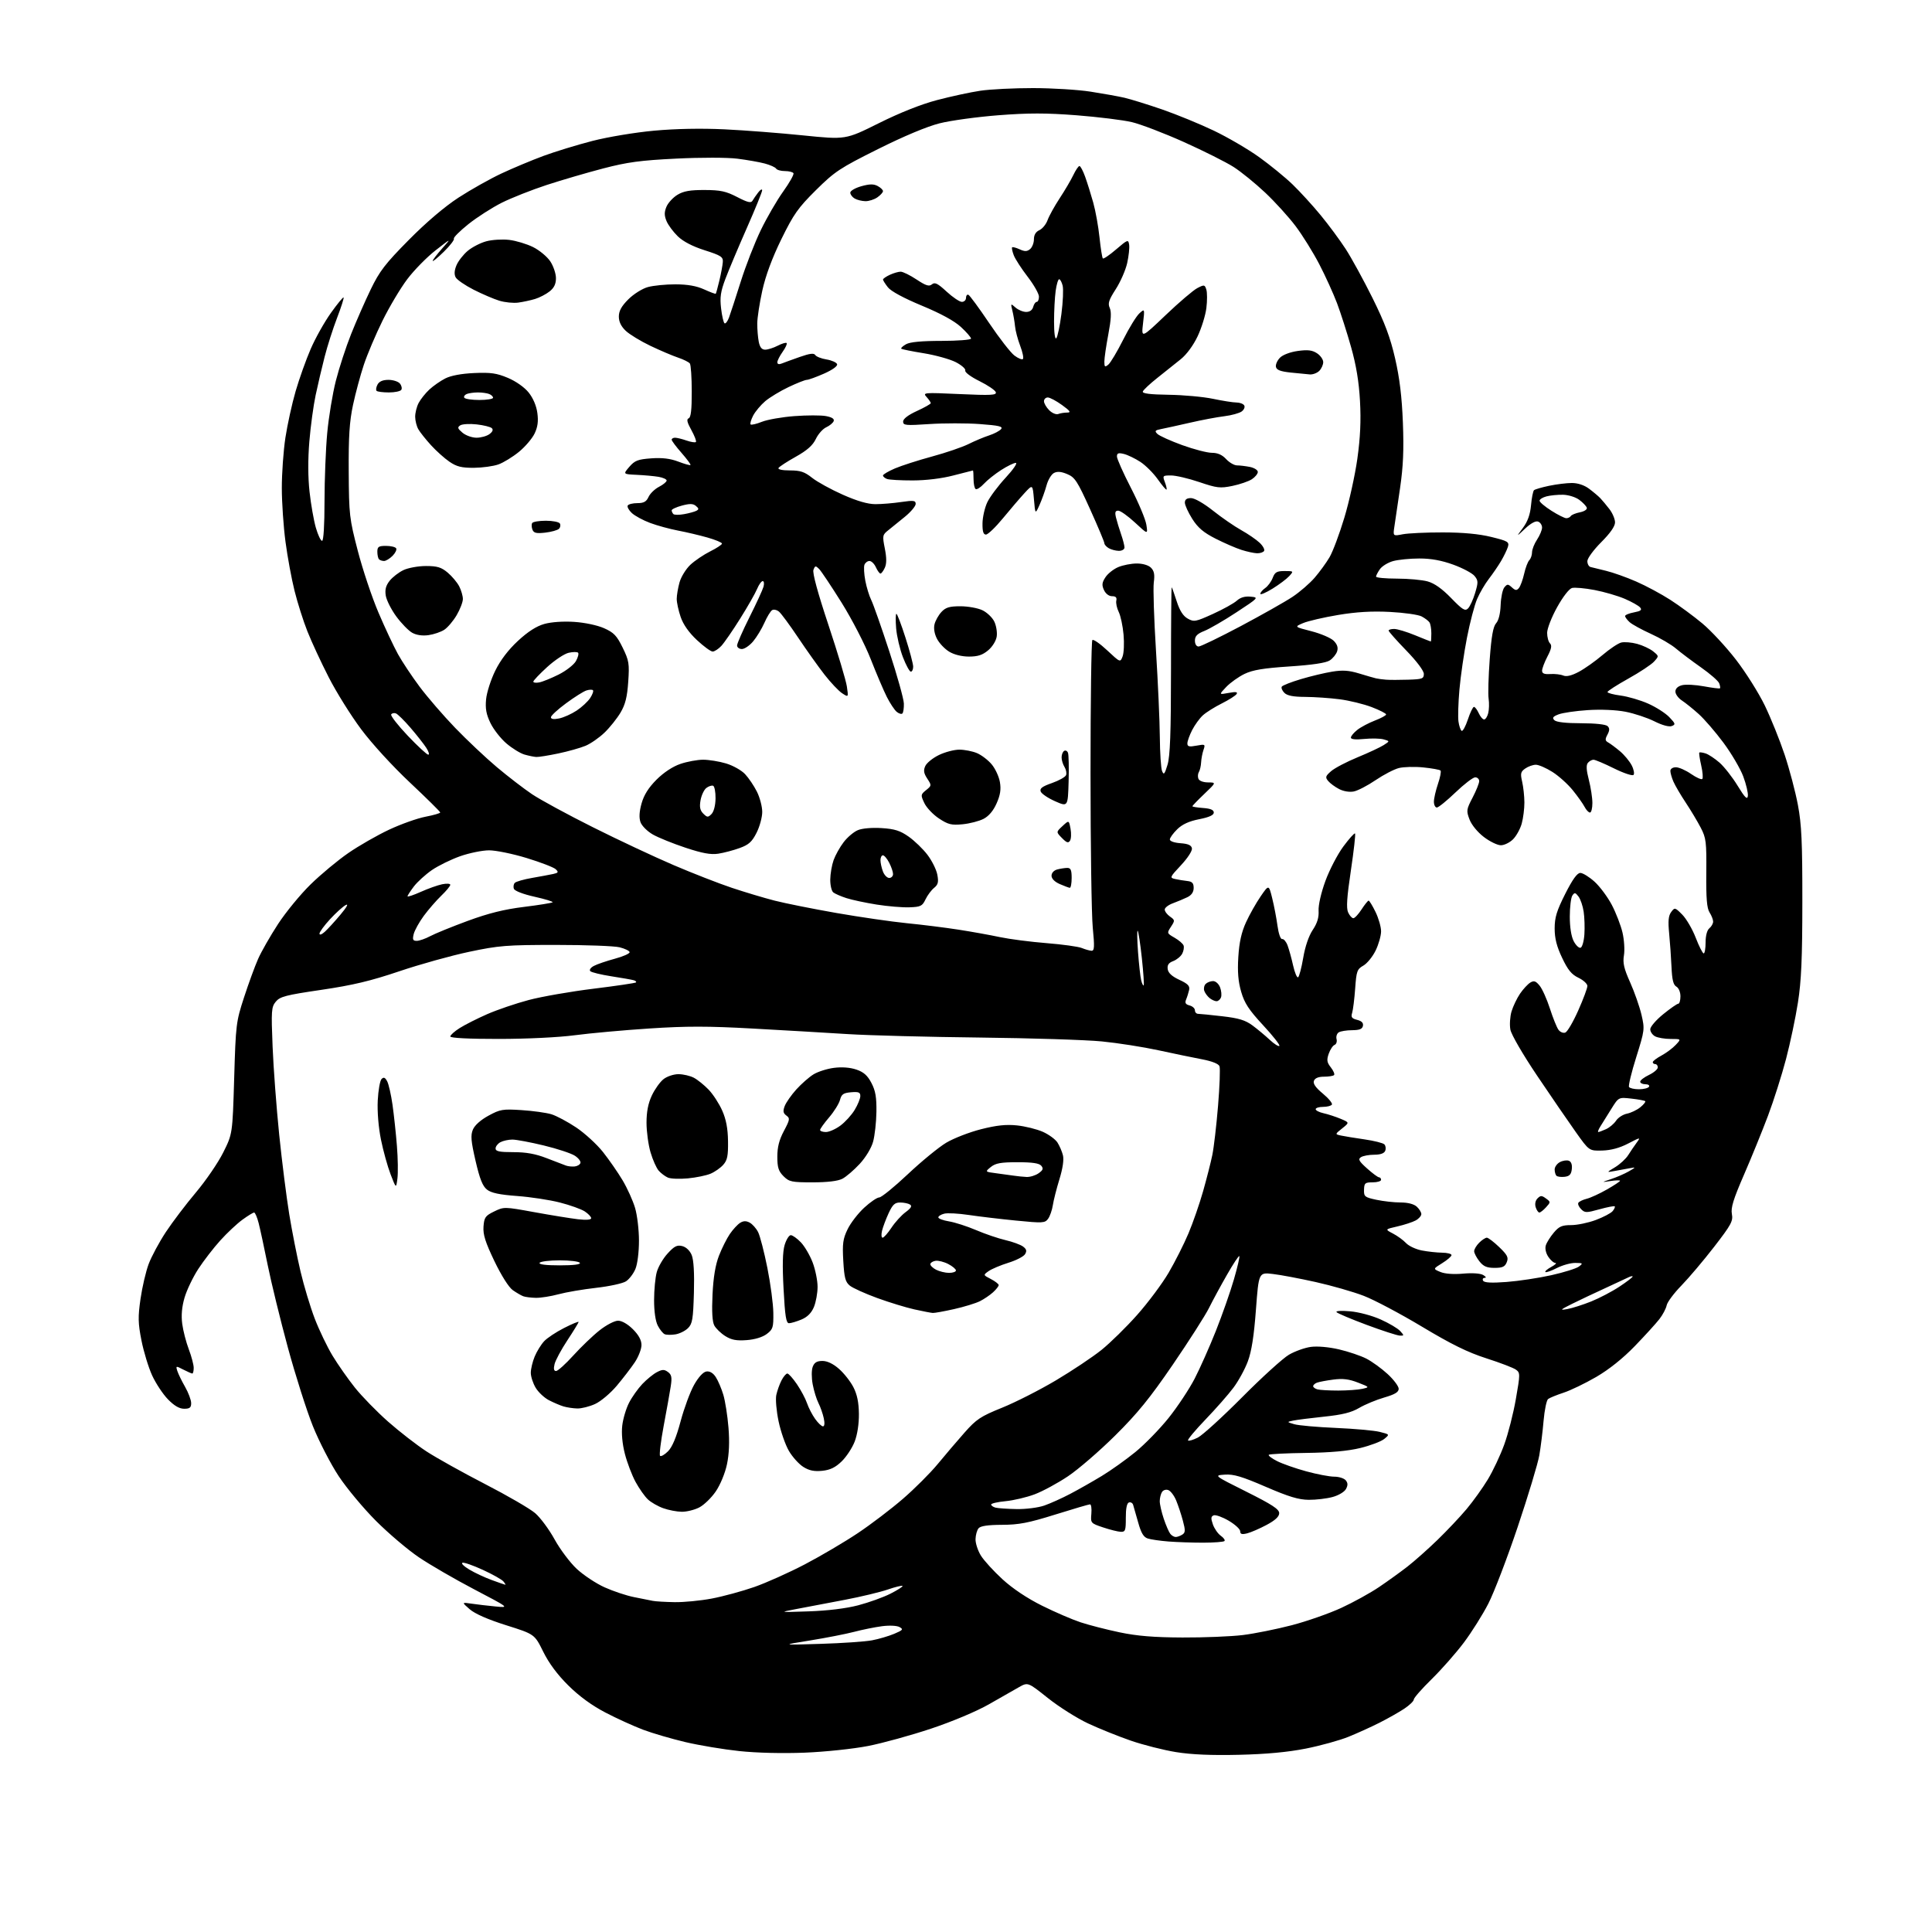<?xml version="1.0" encoding="UTF-8" standalone="no"?>
<svg 
  version="1.1" 
  xmlns="http://www.w3.org/2000/svg" 
  xmlns:xlink="http://www.w3.org/1999/xlink" 
  xmlns:svg="http://www.w3.org/2000/svg"
  xmlns:rdf="http://www.w3.org/1999/02/22-rdf-syntax-ns#"
  xmlns:cc="http://creativecommons.org/ns#"
  xmlns:dc="http://purl.org/dc/elements/1.1/"
  viewBox="0 0 768 768"
  width="768"
  height="768"
>
<style>svg {background-color: white; }</style>"
<path stroke="none" fill="black" fill-rule="evenodd" d="M492.50,697.56C481.63,697.82 473.61,697.48 467.50,696.49C462.55,695.69 454.45,693.64 449.50,691.93C444.55,690.22 436.90,687.14 432.50,685.08C428.10,683.02 420.92,678.48 416.55,675.00C408.61,668.67 408.61,668.67 405.05,670.68C403.10,671.79 397.72,674.86 393.10,677.49C388.21,680.28 378.61,684.32 370.17,687.14C362.18,689.81 350.89,692.92 345.07,694.06C339.16,695.21 328.07,696.38 319.90,696.71C311.09,697.06 300.77,696.81 293.90,696.08C287.63,695.42 277.98,693.81 272.46,692.51C266.93,691.20 259.38,689.00 255.67,687.60C251.96,686.20 245.22,683.14 240.71,680.79C235.28,677.96 230.28,674.32 225.93,670.01C221.57,665.70 218.20,661.16 215.93,656.56C212.50,649.62 212.50,649.62 201.21,646.06C193.94,643.77 188.78,641.50 186.71,639.70C183.50,636.90 183.50,636.90 187.50,637.49C189.70,637.81 193.97,638.31 197.00,638.60C202.50,639.13 202.50,639.13 188.50,631.79C180.80,627.76 170.90,622.02 166.50,619.04C162.10,616.07 154.43,609.55 149.45,604.57C144.47,599.58 137.80,591.58 134.63,586.78C131.46,581.99 126.84,573.03 124.36,566.87C121.89,560.71 117.41,546.63 114.41,535.59C111.41,524.54 107.83,509.88 106.44,503.00C105.05,496.12 103.43,488.59 102.83,486.25C102.23,483.91 101.42,482.00 101.02,482.00C100.62,482.00 98.54,483.27 96.40,484.83C94.25,486.38 90.29,490.09 87.59,493.08C84.89,496.06 80.94,501.18 78.81,504.45C76.68,507.73 74.23,512.85 73.36,515.84C72.29,519.50 71.99,522.90 72.44,526.26C72.80,529.00 73.98,533.55 75.05,536.37C76.12,539.19 77.00,542.51 77.00,543.75C77.00,544.99 76.75,546.00 76.45,546.00C76.15,546.00 74.53,545.29 72.86,544.43C69.91,542.90 69.84,542.91 70.49,544.97C70.86,546.13 72.24,548.97 73.57,551.29C74.89,553.60 75.98,556.51 75.99,557.75C76.00,559.55 75.44,560.00 73.20,560.00C71.29,560.00 69.26,558.82 66.76,556.25C64.75,554.19 61.92,549.90 60.46,546.72C59.01,543.54 57.11,537.29 56.23,532.84C54.87,525.96 54.82,523.49 55.86,516.31C56.53,511.67 57.98,505.45 59.09,502.48C60.20,499.51 63.27,493.80 65.91,489.79C68.56,485.78 73.94,478.68 77.89,474.00C81.83,469.32 86.72,462.18 88.74,458.12C92.43,450.74 92.43,450.74 93.09,428.62C93.72,407.25 93.85,406.16 97.00,396.50C98.79,391.00 101.30,384.12 102.59,381.21C103.87,378.30 107.44,372.06 110.52,367.33C113.60,362.61 119.43,355.51 123.47,351.56C127.52,347.60 134.25,342.00 138.44,339.11C142.62,336.22 149.93,332.03 154.67,329.81C159.41,327.59 165.93,325.27 169.15,324.66C172.37,324.04 175.00,323.28 175.00,322.97C175.00,322.65 169.59,317.32 162.99,311.11C156.07,304.61 147.83,295.61 143.56,289.88C139.47,284.41 133.67,275.11 130.66,269.21C127.64,263.32 123.84,255.12 122.21,251.00C120.57,246.88 118.27,239.62 117.09,234.88C115.90,230.13 114.28,221.36 113.49,215.38C112.69,209.39 112.03,199.78 112.03,194.00C112.02,188.22 112.66,179.22 113.45,174.00C114.25,168.78 116.08,160.45 117.52,155.50C118.96,150.55 121.65,142.99 123.51,138.71C125.36,134.42 128.98,127.98 131.54,124.39C134.10,120.80 136.37,118.04 136.58,118.25C136.79,118.46 135.63,122.10 134.00,126.34C132.37,130.58 130.13,137.56 129.04,141.86C127.94,146.15 126.33,153.00 125.47,157.08C124.60,161.16 123.47,169.45 122.97,175.50C122.39,182.50 122.41,189.77 123.05,195.50C123.59,200.45 124.72,206.86 125.55,209.75C126.38,212.64 127.49,215.00 128.03,215.00C128.62,215.00 129.00,208.78 129.00,199.25C129.01,190.59 129.49,178.37 130.08,172.10C130.66,165.82 132.20,156.51 133.50,151.39C134.80,146.28 137.53,137.91 139.57,132.80C141.61,127.68 145.13,119.67 147.39,115.00C150.88,107.78 153.16,104.82 162.50,95.38C169.44,88.36 176.73,82.16 182.26,78.56C187.08,75.43 194.74,71.12 199.28,68.99C203.82,66.86 211.36,63.71 216.02,61.98C220.68,60.26 229.45,57.58 235.50,56.02C241.65,54.44 252.45,52.64 259.99,51.95C268.59,51.16 278.74,50.97 287.99,51.41C295.97,51.79 310.07,52.88 319.33,53.83C336.16,55.54 336.16,55.54 349.33,48.98C357.69,44.81 366.15,41.45 372.50,39.78C378.00,38.33 385.74,36.66 389.69,36.07C393.65,35.48 403.10,35.01 410.69,35.02C418.29,35.03 428.55,35.66 433.50,36.43C438.45,37.20 444.53,38.29 447.01,38.86C449.49,39.44 456.24,41.53 462.01,43.52C467.78,45.52 477.00,49.30 482.50,51.93C488.00,54.56 496.10,59.29 500.50,62.44C504.90,65.60 510.90,70.50 513.84,73.34C516.78,76.18 521.78,81.65 524.95,85.50C528.13,89.35 532.62,95.43 534.94,99.00C537.26,102.58 542.06,111.35 545.61,118.50C550.49,128.34 552.67,134.17 554.58,142.50C556.37,150.27 557.27,157.75 557.67,168.00C558.09,178.83 557.80,185.41 556.55,194.00C555.62,200.32 554.61,207.22 554.29,209.32C553.72,213.14 553.72,213.14 557.61,212.38C559.75,211.97 566.90,211.63 573.50,211.64C581.60,211.65 587.87,212.24 592.78,213.44C599.42,215.07 600.00,215.42 599.42,217.37C599.06,218.54 597.84,221.07 596.71,223.00C595.57,224.93 593.38,228.13 591.84,230.12C590.30,232.11 588.20,235.71 587.17,238.12C586.13,240.53 584.32,247.45 583.14,253.50C581.96,259.55 580.61,268.82 580.15,274.10C579.68,279.38 579.51,285.13 579.77,286.86C580.02,288.60 580.59,290.25 581.03,290.52C581.47,290.79 582.58,288.76 583.50,286.01C584.41,283.25 585.50,281.00 585.92,281.00C586.34,281.00 587.19,282.12 587.82,283.50C588.44,284.88 589.41,286.00 589.96,286.00C590.51,286.00 591.25,284.87 591.59,283.49C591.94,282.11 592.01,279.52 591.75,277.74C591.48,275.96 591.68,268.88 592.19,262.02C592.86,252.92 593.55,249.05 594.73,247.75C595.73,246.64 596.41,243.90 596.53,240.50C596.64,237.50 597.30,234.34 598.00,233.49C599.16,232.10 599.46,232.10 601.00,233.50C602.40,234.77 602.91,234.81 603.80,233.74C604.40,233.01 605.33,230.47 605.87,228.09C606.40,225.71 607.33,223.27 607.92,222.68C608.51,222.09 609.00,220.68 609.01,219.55C609.01,218.42 609.91,216.15 611.00,214.50C612.09,212.85 612.99,210.70 612.99,209.72C613.00,208.74 612.30,207.67 611.43,207.34C610.46,206.96 608.51,208.01 606.27,210.12C602.68,213.50 602.68,213.50 605.40,209.83C607.29,207.28 608.27,204.52 608.61,200.83C608.87,197.90 609.41,195.22 609.79,194.86C610.18,194.51 612.88,193.72 615.80,193.11C618.71,192.50 622.79,192.00 624.85,192.00C627.19,192.00 629.76,192.85 631.64,194.25C633.31,195.49 635.32,197.18 636.11,198.00C636.90,198.82 638.55,200.80 639.77,202.38C641.00,203.97 642.00,206.34 642.00,207.66C642.00,209.22 640.09,211.95 636.50,215.54C633.48,218.57 631.00,221.95 631.00,223.05C631.00,224.16 631.56,225.21 632.25,225.39C632.94,225.58 635.72,226.26 638.44,226.91C641.15,227.56 646.55,229.48 650.44,231.18C654.32,232.87 660.42,236.15 664.00,238.46C667.58,240.76 673.31,244.99 676.74,247.85C680.17,250.72 686.17,257.18 690.06,262.22C693.95,267.25 699.11,275.45 701.53,280.44C703.94,285.42 707.49,294.23 709.42,300.00C711.34,305.77 713.72,314.77 714.70,320.00C716.16,327.77 716.48,334.79 716.46,358.50C716.45,380.95 716.05,389.99 714.71,398.50C713.77,404.55 711.63,414.68 709.97,421.00C708.31,427.32 705.09,437.45 702.82,443.50C700.54,449.55 696.25,460.10 693.27,466.95C689.05,476.66 687.98,480.10 688.45,482.58C688.98,485.40 688.19,486.85 681.40,495.63C677.20,501.06 671.33,508.00 668.36,511.05C665.39,514.10 662.76,517.63 662.52,518.91C662.27,520.18 660.98,522.63 659.64,524.36C658.30,526.09 653.90,530.92 649.85,535.11C645.15,539.97 639.63,544.38 634.54,547.35C630.16,549.89 624.31,552.72 621.54,553.62C618.77,554.53 616.00,555.66 615.39,556.14C614.78,556.62 613.97,560.50 613.60,564.76C613.24,569.02 612.47,575.20 611.90,578.50C611.33,581.80 607.46,594.62 603.30,607.00C599.14,619.38 593.89,633.08 591.64,637.46C589.40,641.84 585.01,648.82 581.90,652.96C578.78,657.11 573.03,663.64 569.12,667.47C565.20,671.31 562.00,674.96 562.00,675.59C562.00,676.22 560.28,677.87 558.18,679.26C556.08,680.65 551.68,683.14 548.41,684.79C545.14,686.45 539.58,688.97 536.07,690.39C532.56,691.82 524.92,693.93 519.09,695.09C511.90,696.51 503.36,697.31 492.50,697.56zM326.16,653.46C334.78,653.20 344.00,652.56 346.66,652.05C349.32,651.55 353.28,650.38 355.45,649.47C358.92,648.01 359.18,647.68 357.59,646.79C356.54,646.20 353.59,646.06 350.64,646.44C347.81,646.81 342.80,647.82 339.50,648.69C336.20,649.55 328.32,651.09 322.00,652.11C310.50,653.95 310.50,653.95 326.16,653.46zM470.03,650.93C478.57,650.97 489.37,650.53 494.03,649.96C498.69,649.39 507.45,647.62 513.50,646.05C519.55,644.47 528.42,641.36 533.21,639.15C538.00,636.94 544.75,633.21 548.21,630.87C551.67,628.53 556.75,624.87 559.50,622.73C562.25,620.59 567.60,615.84 571.39,612.17C575.18,608.50 580.40,602.97 582.99,599.88C585.58,596.79 589.37,591.51 591.41,588.14C593.46,584.77 596.40,578.53 597.95,574.26C599.51,569.99 601.59,561.83 602.58,556.13C604.32,546.19 604.32,545.70 602.61,544.46C601.63,543.74 596.35,541.72 590.86,539.96C583.40,537.56 576.96,534.39 565.29,527.39C556.71,522.24 546.27,516.71 542.10,515.11C537.92,513.50 529.33,511.04 523.00,509.63C516.67,508.22 509.00,506.77 505.93,506.42C500.37,505.77 500.37,505.77 499.25,520.66C498.47,531.12 497.51,537.23 496.03,541.18C494.88,544.27 492.30,548.99 490.30,551.65C488.31,554.32 483.31,560.00 479.20,564.28C475.09,568.56 471.97,572.30 472.27,572.60C472.57,572.90 474.32,572.39 476.16,571.46C478.00,570.53 485.92,563.31 493.77,555.42C501.61,547.52 509.98,539.93 512.35,538.54C514.72,537.15 518.65,535.74 521.08,535.41C523.72,535.06 528.23,535.46 532.27,536.40C536.00,537.27 540.88,538.92 543.12,540.06C545.36,541.21 549.18,543.97 551.60,546.20C554.02,548.43 556.00,551.07 556.00,552.06C556.00,553.39 554.51,554.29 550.26,555.53C547.11,556.44 542.63,558.30 540.31,559.66C537.17,561.51 533.62,562.39 526.30,563.15C520.91,563.71 515.38,564.42 514.00,564.72C511.50,565.26 511.50,565.26 514.50,566.15C516.15,566.64 523.58,567.30 531.00,567.62C538.42,567.94 546.29,568.65 548.48,569.20C552.47,570.20 552.47,570.20 550.22,572.03C548.98,573.03 544.71,574.64 540.73,575.61C535.85,576.80 528.86,577.43 519.21,577.56C511.35,577.66 504.67,578.00 504.36,578.30C504.06,578.61 505.54,579.74 507.65,580.81C509.77,581.88 514.99,583.72 519.26,584.88C523.53,586.05 528.54,587.00 530.39,587.00C532.24,587.00 534.29,587.65 534.95,588.44C535.82,589.49 535.85,590.41 535.05,591.90C534.44,593.04 532.11,594.44 529.73,595.08C527.40,595.72 523.15,596.22 520.27,596.20C516.24,596.17 512.32,594.99 503.14,591.02C493.66,586.92 490.34,585.94 486.86,586.19C482.50,586.50 482.50,586.50 495.50,593.00C505.67,598.08 508.50,599.94 508.50,601.50C508.50,602.88 506.94,604.33 503.50,606.17C500.75,607.64 497.26,609.16 495.75,609.53C493.66,610.05 493.00,609.85 493.00,608.70C493.00,607.87 490.94,605.99 488.43,604.51C485.92,603.04 483.24,602.08 482.47,602.37C481.36,602.80 481.29,603.54 482.14,605.97C482.73,607.65 484.15,609.69 485.29,610.49C486.44,611.30 487.09,612.24 486.74,612.59C486.40,612.94 482.60,613.23 478.30,613.24C474.01,613.24 467.80,613.03 464.50,612.77C461.20,612.51 457.49,611.98 456.26,611.58C454.59,611.05 453.62,609.43 452.44,605.19C451.57,602.06 450.67,598.90 450.43,598.17C450.19,597.43 449.44,597.03 448.75,597.26C447.94,597.54 447.51,599.70 447.53,603.35C447.55,608.39 447.33,608.99 445.53,608.92C444.41,608.88 441.25,608.09 438.50,607.17C433.58,605.53 433.51,605.44 433.83,601.75C434.01,599.69 433.77,598.00 433.30,598.00C432.83,598.00 426.61,599.83 419.47,602.06C408.82,605.39 405.03,606.12 398.30,606.14C392.69,606.16 389.75,606.60 388.99,607.52C388.37,608.26 387.83,610.19 387.79,611.82C387.74,613.45 388.70,616.39 389.91,618.36C391.13,620.33 395.00,624.57 398.51,627.79C402.55,631.49 408.33,635.35 414.20,638.27C419.32,640.82 426.23,643.80 429.57,644.90C432.91,646.00 439.88,647.79 445.07,648.88C451.99,650.33 458.62,650.88 470.03,650.93zM321.50,640.54C329.05,640.28 336.34,639.39 341.15,638.13C345.36,637.03 351.15,634.95 354.00,633.50C356.86,632.05 359.00,630.67 358.76,630.43C358.52,630.19 355.89,630.83 352.91,631.86C349.94,632.88 342.32,634.71 336.00,635.92C329.68,637.12 321.12,638.75 317.00,639.53C309.50,640.94 309.50,640.94 321.50,640.54zM268.14,636.88C271.79,636.95 278.46,636.30 282.95,635.45C287.45,634.60 295.04,632.53 299.81,630.87C304.59,629.20 313.68,625.13 320.00,621.82C326.32,618.51 335.77,612.94 341.00,609.44C346.23,605.95 354.30,599.81 358.94,595.79C363.58,591.78 369.79,585.58 372.74,582.00C375.68,578.42 380.49,572.80 383.41,569.49C388.13,564.15 389.79,563.04 398.36,559.58C403.66,557.44 413.29,552.55 419.75,548.71C426.21,544.87 434.36,539.43 437.86,536.62C441.36,533.80 447.75,527.53 452.06,522.67C456.37,517.82 461.99,510.29 464.54,505.94C467.09,501.59 470.65,494.54 472.45,490.26C474.25,485.99 476.86,478.45 478.26,473.50C479.66,468.55 481.31,462.10 481.91,459.16C482.52,456.22 483.55,447.42 484.19,439.61C484.84,431.80 485.10,424.71 484.77,423.85C484.40,422.88 481.81,421.85 477.84,421.09C474.35,420.43 466.55,418.82 460.50,417.50C454.45,416.19 444.32,414.60 438.00,413.98C431.68,413.36 409.85,412.67 389.50,412.44C369.15,412.22 345.52,411.60 337.00,411.07C328.48,410.53 311.44,409.54 299.13,408.86C281.44,407.88 272.87,407.87 258.13,408.84C247.89,409.51 234.55,410.72 228.50,411.52C222.14,412.37 209.38,412.99 198.25,412.99C186.24,413.00 179.00,412.63 179.00,412.01C179.00,411.47 180.69,409.96 182.75,408.66C184.81,407.36 189.73,404.87 193.68,403.14C197.63,401.41 205.05,398.88 210.18,397.52C215.31,396.16 226.89,394.14 235.91,393.03C244.94,391.92 252.54,390.79 252.81,390.53C253.07,390.26 252.66,389.87 251.89,389.65C251.13,389.43 247.13,388.73 243.01,388.09C238.89,387.45 235.13,386.53 234.66,386.06C234.16,385.56 234.77,384.66 236.06,383.97C237.30,383.30 241.06,382.02 244.41,381.11C247.76,380.21 250.40,379.03 250.28,378.48C250.17,377.94 248.37,377.08 246.28,376.56C244.20,376.04 232.82,375.62 221.00,375.62C201.39,375.62 198.36,375.86 186.50,378.36C179.35,379.87 166.85,383.35 158.72,386.10C147.29,389.96 140.28,391.63 127.74,393.48C113.58,395.56 111.29,396.16 109.63,398.18C107.88,400.32 107.78,401.72 108.36,416.00C108.70,424.52 109.89,440.27 110.98,451.00C112.08,461.73 113.89,476.02 114.99,482.76C116.10,489.51 118.11,499.72 119.47,505.45C120.82,511.19 123.37,519.62 125.12,524.19C126.88,528.76 130.05,535.37 132.17,538.88C134.29,542.39 138.29,548.10 141.06,551.58C143.83,555.05 149.77,561.14 154.26,565.11C158.76,569.08 165.64,574.42 169.55,576.97C173.46,579.52 183.92,585.35 192.78,589.92C201.65,594.49 210.62,599.69 212.72,601.49C214.81,603.28 218.29,607.98 220.45,611.92C222.62,615.86 226.57,621.13 229.24,623.63C231.91,626.12 236.89,629.43 240.30,630.97C243.71,632.51 248.97,634.27 252.00,634.87C255.03,635.48 258.40,636.16 259.50,636.37C260.60,636.59 264.49,636.82 268.14,636.88zM200.87,629.96C201.08,629.98 200.74,629.39 200.12,628.65C199.51,627.90 195.85,625.84 191.99,624.07C188.14,622.29 184.47,621.01 183.83,621.22C183.19,621.44 184.43,622.66 186.59,623.94C188.74,625.23 192.75,627.10 195.50,628.10C198.25,629.11 200.67,629.94 200.87,629.96zM467.37,610.98C467.99,610.98 469.16,610.55 469.97,610.04C471.22,609.25 471.26,608.41 470.21,604.49C469.53,601.95 468.32,598.32 467.53,596.42C466.74,594.52 465.35,592.69 464.44,592.34C463.52,591.98 462.41,592.32 461.91,593.10C461.43,593.87 461.02,595.50 461.02,596.72C461.01,597.93 461.72,601.08 462.61,603.72C463.49,606.35 464.67,609.06 465.23,609.75C465.79,610.44 466.75,610.99 467.37,610.98zM271.00,600.95C269.07,600.93 265.77,600.30 263.66,599.54C261.54,598.79 258.79,597.21 257.54,596.03C256.29,594.86 254.09,591.74 252.65,589.09C251.21,586.45 249.30,581.43 248.40,577.93C247.37,573.91 246.99,569.76 247.36,566.65C247.68,563.94 248.89,559.88 250.06,557.62C251.22,555.35 253.60,552.00 255.34,550.16C257.08,548.33 259.68,546.21 261.12,545.46C263.28,544.33 264.05,544.31 265.52,545.39C266.97,546.45 267.18,547.52 266.63,551.10C266.26,553.52 265.00,560.57 263.83,566.77C262.67,572.97 262.01,578.35 262.39,578.72C262.76,579.09 264.18,578.28 265.55,576.91C267.23,575.23 268.85,571.37 270.56,564.96C271.95,559.76 274.36,553.25 275.91,550.50C277.65,547.42 279.52,545.38 280.80,545.19C282.13,544.99 283.46,545.77 284.52,547.39C285.43,548.77 286.78,551.94 287.53,554.43C288.28,556.92 289.20,562.79 289.58,567.48C290.05,573.18 289.84,578.02 288.97,582.13C288.23,585.63 286.32,590.24 284.52,592.88C282.79,595.42 279.82,598.29 277.93,599.25C276.05,600.21 272.93,600.98 271.00,600.95zM404.12,599.88C407.78,599.95 412.71,599.32 415.12,598.48C417.53,597.64 422.20,595.54 425.50,593.80C428.80,592.06 434.43,588.87 438.00,586.70C441.57,584.54 447.56,580.27 451.31,577.22C455.05,574.17 461.01,568.06 464.56,563.63C468.10,559.20 472.74,552.19 474.89,548.04C477.03,543.89 480.84,535.33 483.35,529.00C485.86,522.67 489.08,513.50 490.49,508.62C491.91,503.73 492.88,499.55 492.65,499.32C492.42,499.09 490.22,502.41 487.77,506.70C485.31,510.99 482.08,516.95 480.59,519.95C479.10,522.95 472.63,533.07 466.22,542.45C457.07,555.83 452.12,561.91 443.24,570.70C437.01,576.87 428.59,584.14 424.51,586.86C420.44,589.59 414.50,592.80 411.30,594.01C408.11,595.21 402.91,596.44 399.75,596.74C396.59,597.04 394.00,597.63 394.00,598.07C394.00,598.50 394.79,599.06 395.75,599.31C396.71,599.56 400.48,599.82 404.12,599.88zM326.84,584.67C323.66,584.99 321.65,584.58 319.33,583.12C317.58,582.02 315.01,579.17 313.61,576.78C312.21,574.39 310.36,569.09 309.50,565.00C308.64,560.91 308.23,556.20 308.59,554.53C308.95,552.86 309.87,550.26 310.65,548.75C311.42,547.24 312.47,546.00 312.98,546.00C313.49,546.00 315.20,547.91 316.79,550.25C318.38,552.59 320.19,555.98 320.80,557.79C321.42,559.61 322.87,562.42 324.03,564.04C325.19,565.67 326.59,567.00 327.15,567.00C327.77,567.00 327.89,565.74 327.46,563.75C327.07,561.96 326.12,559.26 325.35,557.74C324.57,556.22 323.54,552.87 323.06,550.30C322.56,547.63 322.57,544.64 323.07,543.32C323.72,541.61 324.73,541.00 326.94,541.00C328.87,541.00 331.21,542.12 333.52,544.16C335.50,545.89 338.07,549.15 339.23,551.41C340.71,554.27 341.37,557.45 341.43,562.00C341.47,565.98 340.82,570.27 339.74,573.07C338.77,575.58 336.44,579.12 334.57,580.93C332.07,583.35 330.02,584.34 326.84,584.67zM229.50,559.89C227.85,559.86 225.37,559.48 223.99,559.07C222.61,558.65 220.01,557.54 218.20,556.60C216.39,555.67 214.03,553.46 212.96,551.70C211.89,549.94 211.01,547.25 211.00,545.72C211.00,544.19 211.70,541.27 212.55,539.23C213.40,537.19 215.09,534.46 216.30,533.16C217.51,531.86 221.09,529.49 224.25,527.89C227.41,526.28 230.00,525.21 230.00,525.50C230.00,525.79 228.00,529.06 225.56,532.76C223.11,536.47 220.81,540.74 220.45,542.25C219.99,544.15 220.17,545.00 221.05,545.00C221.74,545.00 224.81,542.23 227.88,538.85C230.94,535.47 235.63,530.97 238.31,528.85C241.03,526.70 244.29,525.00 245.69,525.00C247.21,525.00 249.54,526.34 251.60,528.40C253.89,530.69 255.00,532.74 255.00,534.67C255.00,536.25 253.81,539.33 252.35,541.52C250.89,543.71 247.65,547.92 245.15,550.89C242.65,553.85 238.79,557.10 236.56,558.11C234.33,559.13 231.15,559.93 229.50,559.89zM532.00,552.77C535.58,552.76 539.85,552.46 541.50,552.09C544.50,551.42 544.50,551.42 539.76,549.58C536.23,548.21 533.75,547.91 530.00,548.41C527.24,548.77 524.31,549.33 523.49,549.64C522.67,549.96 522.00,550.58 522.00,551.03C522.00,551.48 522.79,552.06 523.75,552.31C524.71,552.56 528.42,552.77 532.00,552.77zM296.79,532.72C292.74,533.02 290.75,532.64 288.31,531.11C286.56,530.01 284.59,528.11 283.94,526.89C283.15,525.40 282.91,521.34 283.24,514.58C283.57,507.73 284.39,502.78 285.81,499.14C286.95,496.20 288.90,492.32 290.13,490.52C291.36,488.72 293.19,486.74 294.21,486.10C295.52,485.28 296.61,485.26 298.01,486.01C299.09,486.59 300.60,488.28 301.36,489.78C302.12,491.28 303.78,497.68 305.04,504.00C306.30,510.32 307.37,518.37 307.41,521.87C307.49,527.68 307.26,528.42 304.79,530.29C303.11,531.55 300.07,532.48 296.79,532.72zM268.50,530.43C266.85,530.70 264.93,530.67 264.23,530.37C263.53,530.07 262.29,528.53 261.48,526.96C260.57,525.20 260.00,521.30 260.01,516.80C260.01,512.78 260.49,507.77 261.08,505.66C261.67,503.54 263.61,500.21 265.41,498.26C268.05,495.37 269.15,494.82 271.21,495.34C272.73,495.72 274.23,497.14 274.96,498.90C275.75,500.82 276.06,505.98 275.84,513.89C275.54,524.36 275.24,526.21 273.50,527.95C272.39,529.05 270.14,530.17 268.50,530.43zM556.40,530.92C555.36,530.87 549.46,528.96 543.31,526.67C537.16,524.38 531.76,522.10 531.31,521.61C530.84,521.10 533.10,520.95 536.64,521.26C540.14,521.56 545.39,522.96 548.84,524.51C552.17,526.00 555.66,528.07 556.60,529.11C558.22,530.90 558.21,531.00 556.40,530.92zM313.63,526.00C312.50,526.00 312.05,523.18 311.48,512.39C310.97,502.95 311.10,497.60 311.91,494.89C312.56,492.75 313.65,491.00 314.35,491.00C315.05,491.00 316.85,492.28 318.35,493.84C319.85,495.41 321.96,499.01 323.04,501.85C324.12,504.70 325.00,509.06 325.00,511.54C325.00,514.03 324.34,517.64 323.54,519.57C322.54,521.95 320.95,523.54 318.57,524.54C316.64,525.34 314.42,526.00 313.63,526.00zM370.80,521.92C370.09,521.88 366.80,521.24 363.50,520.51C360.20,519.78 353.56,517.75 348.74,516.00C343.92,514.24 339.01,512.02 337.83,511.07C336.05,509.62 335.61,507.97 335.22,501.24C334.82,494.36 335.08,492.47 336.93,488.65C338.12,486.18 341.09,482.33 343.53,480.08C345.96,477.84 348.66,476.00 349.51,476.00C350.37,476.00 355.49,471.84 360.89,466.75C366.29,461.66 373.15,456.04 376.14,454.25C379.13,452.47 385.37,450.05 389.99,448.88C396.20,447.31 399.94,446.92 404.29,447.37C407.53,447.71 412.13,448.85 414.51,449.90C416.89,450.95 419.51,452.87 420.35,454.16C421.18,455.45 422.17,457.74 422.54,459.26C422.97,460.99 422.45,464.52 421.14,468.76C420.00,472.47 418.82,477.11 418.52,479.08C418.22,481.04 417.37,483.48 416.63,484.49C415.38,486.20 414.53,486.25 403.89,485.20C397.63,484.58 389.17,483.58 385.11,482.97C381.04,482.36 376.65,482.12 375.36,482.45C374.06,482.77 373.00,483.44 373.00,483.93C373.00,484.42 374.91,485.14 377.25,485.52C379.59,485.90 384.43,487.46 388.00,488.98C391.57,490.51 396.83,492.30 399.67,492.96C402.51,493.62 405.66,494.77 406.67,495.52C408.06,496.56 408.25,497.28 407.47,498.56C406.91,499.49 403.93,501.02 400.85,501.97C397.78,502.92 394.26,504.41 393.02,505.27C390.79,506.84 390.79,506.84 393.89,508.44C395.60,509.33 397.00,510.41 397.00,510.85C397.00,511.29 395.99,512.58 394.75,513.71C393.51,514.84 391.15,516.44 389.50,517.26C387.85,518.08 383.26,519.49 379.30,520.38C375.34,521.27 371.52,521.96 370.80,521.92zM623.00,520.38C624.92,520.04 629.20,518.68 632.50,517.36C635.80,516.03 640.86,513.38 643.75,511.46C646.64,509.55 649.00,507.74 649.00,507.45C649.00,507.17 648.21,507.32 647.25,507.80C646.29,508.28 642.14,510.21 638.04,512.09C633.94,513.96 628.09,516.73 625.04,518.24C620.13,520.68 619.90,520.92 623.00,520.38zM213.00,515.91C211.07,515.87 208.82,515.59 208.00,515.28C207.18,514.97 205.30,513.88 203.84,512.86C202.26,511.75 199.32,507.10 196.54,501.33C192.92,493.78 191.97,490.76 192.20,487.58C192.47,483.94 192.92,483.29 196.43,481.58C200.33,479.68 200.46,479.68 212.43,481.86C219.07,483.07 226.86,484.33 229.75,484.67C233.06,485.05 235.00,484.90 235.00,484.25C235.00,483.69 233.85,482.48 232.46,481.56C231.06,480.65 226.60,479.05 222.56,478.02C218.52,476.98 210.87,475.82 205.56,475.43C198.53,474.91 195.28,474.22 193.59,472.89C191.84,471.52 190.71,468.66 189.04,461.45C187.23,453.61 187.03,451.33 187.98,449.04C188.70,447.31 191.07,445.19 194.18,443.50C198.82,440.97 199.84,440.80 207.36,441.29C211.83,441.58 217.15,442.32 219.18,442.93C221.20,443.55 225.63,445.91 229.03,448.18C232.43,450.45 237.21,454.83 239.66,457.90C242.10,460.98 245.64,466.08 247.51,469.22C249.38,472.37 251.60,477.29 252.45,480.16C253.30,483.02 254.00,488.90 254.00,493.21C254.00,497.72 253.40,502.51 252.58,504.45C251.80,506.32 250.12,508.52 248.83,509.35C247.55,510.18 242.22,511.34 237.00,511.93C231.78,512.52 225.03,513.67 222.00,514.49C218.97,515.31 214.93,515.95 213.00,515.91zM598.89,509.60C603.62,509.24 611.61,508.04 616.64,506.92C621.66,505.80 626.61,504.25 627.64,503.48C629.36,502.17 629.26,502.06 626.21,502.03C624.40,502.01 621.09,502.93 618.86,504.07C616.63,505.21 614.59,505.92 614.31,505.65C614.04,505.38 615.10,504.46 616.66,503.62C618.22,502.77 618.95,502.06 618.27,502.04C617.60,502.02 616.32,500.90 615.44,499.55C614.49,498.10 614.10,496.26 614.49,495.04C614.84,493.91 616.27,491.64 617.66,489.99C619.75,487.51 620.92,487.00 624.55,487.00C626.96,487.00 631.38,486.08 634.37,484.96C637.37,483.84 640.37,482.26 641.05,481.44C641.73,480.62 642.10,479.77 641.88,479.54C641.65,479.32 638.92,479.85 635.81,480.71C630.60,482.16 630.01,482.16 628.51,480.65C627.61,479.75 627.12,478.61 627.43,478.12C627.73,477.63 629.22,476.91 630.74,476.53C632.26,476.16 635.86,474.50 638.75,472.85C641.64,471.20 644.00,469.64 644.00,469.38C644.00,469.12 642.31,469.16 640.25,469.47C636.50,470.03 636.50,470.03 640.50,468.68C642.70,467.95 645.85,466.57 647.50,465.62C650.29,464.01 650.33,463.93 648.00,464.36C646.62,464.61 643.92,465.11 642.00,465.46C638.50,466.10 638.50,466.10 642.02,463.99C643.95,462.82 646.30,460.66 647.23,459.19C648.16,457.71 649.68,455.48 650.60,454.23C652.24,451.99 652.18,452.00 647.20,454.58C643.84,456.33 640.38,457.26 636.93,457.36C631.72,457.50 631.72,457.50 626.39,450.00C623.46,445.88 616.56,435.82 611.06,427.65C605.39,419.23 600.77,411.28 600.40,409.30C600.04,407.38 600.25,404.12 600.86,402.06C601.48,400.00 603.00,396.83 604.24,395.00C605.48,393.18 607.32,391.20 608.31,390.59C609.78,389.71 610.49,389.94 612.03,391.82C613.07,393.09 614.91,397.18 616.11,400.90C617.31,404.63 618.84,408.43 619.52,409.35C620.19,410.28 621.42,410.78 622.24,410.46C623.06,410.15 625.37,406.20 627.37,401.69C629.38,397.19 631.01,392.80 631.01,391.94C631.00,391.07 629.40,389.61 627.46,388.68C624.72,387.37 623.24,385.57 620.96,380.74C618.81,376.22 618.00,373.01 618.00,369.08C618.00,364.69 618.81,362.06 622.20,355.33C625.12,349.55 626.96,347.00 628.20,347.00C629.19,347.00 631.73,348.57 633.85,350.48C635.97,352.40 639.06,356.56 640.73,359.73C642.39,362.90 644.30,367.85 644.97,370.72C645.64,373.59 645.90,377.66 645.54,379.76C645.03,382.80 645.54,385.01 648.02,390.54C649.73,394.36 651.75,400.14 652.51,403.36C653.84,409.09 653.79,409.50 650.44,420.21C648.54,426.24 647.25,431.59 647.56,432.09C647.87,432.59 649.64,433.00 651.50,433.00C653.36,433.00 655.16,432.55 655.50,432.00C655.84,431.45 655.19,431.00 654.06,431.00C652.93,431.00 652.00,430.54 652.00,429.98C652.00,429.42 653.58,428.22 655.50,427.30C657.42,426.38 659.00,425.04 659.00,424.31C659.00,423.59 658.55,423.00 658.00,423.00C657.45,423.00 657.00,422.65 657.00,422.23C657.00,421.80 658.55,420.62 660.45,419.60C662.34,418.58 664.90,416.68 666.12,415.37C668.35,413.00 668.35,413.00 664.11,413.00C661.78,413.00 659.00,412.53 657.93,411.96C656.87,411.40 656.00,410.13 656.00,409.14C656.00,408.16 658.31,405.47 661.13,403.18C663.96,400.88 666.66,399.00 667.13,399.00C667.61,399.00 668.00,397.67 668.00,396.05C668.00,394.36 667.30,392.71 666.37,392.19C665.17,391.51 664.67,389.49 664.45,384.39C664.28,380.60 663.86,374.57 663.51,371.00C663.03,366.11 663.23,364.02 664.32,362.55C665.72,360.66 665.84,360.68 668.70,363.55C670.32,365.17 672.74,369.31 674.07,372.75C675.40,376.19 676.83,379.00 677.24,379.00C677.66,379.00 678.00,377.03 678.00,374.62C678.00,371.95 678.58,369.76 679.50,369.00C680.33,368.32 681.00,367.12 681.00,366.34C681.00,365.57 680.36,363.93 679.58,362.71C678.51,361.05 678.18,357.15 678.28,347.00C678.39,334.65 678.21,333.12 676.06,329.00C674.77,326.52 672.08,322.02 670.07,319.00C668.06,315.98 665.88,312.24 665.21,310.70C664.54,309.16 664.00,307.25 664.00,306.45C664.00,305.62 664.94,305.00 666.20,305.00C667.40,305.00 670.11,306.19 672.21,307.65C674.32,309.11 676.33,310.00 676.69,309.65C677.04,309.29 676.85,306.86 676.25,304.25C675.65,301.64 675.32,299.35 675.51,299.16C675.70,298.97 676.81,299.12 677.99,299.50C679.17,299.87 681.67,301.53 683.55,303.17C685.42,304.82 688.66,308.95 690.73,312.34C693.64,317.10 694.57,318.03 694.80,316.42C694.96,315.27 694.14,311.77 692.97,308.64C691.80,305.52 688.25,299.48 685.09,295.23C681.93,290.98 677.50,285.85 675.25,283.83C673.01,281.81 670.00,279.39 668.58,278.46C667.16,277.53 666.00,275.93 666.00,274.90C666.00,273.72 666.97,272.80 668.66,272.37C670.12,272.00 674.03,272.21 677.35,272.83C680.67,273.44 683.53,273.80 683.72,273.62C683.90,273.44 683.76,272.53 683.40,271.61C683.05,270.68 679.78,267.83 676.13,265.27C672.48,262.70 668.02,259.34 666.20,257.79C664.39,256.24 659.91,253.62 656.25,251.96C652.59,250.30 648.78,248.21 647.80,247.32C646.81,246.42 646.00,245.33 646.00,244.89C646.00,244.45 647.59,243.79 649.53,243.43C652.23,242.92 652.81,242.47 651.99,241.49C651.41,240.79 648.66,239.24 645.88,238.04C643.09,236.84 637.68,235.27 633.86,234.54C630.03,233.81 626.01,233.45 624.91,233.73C623.75,234.04 621.29,237.21 618.98,241.38C616.80,245.29 615.02,249.87 615.01,251.55C615.01,253.23 615.51,255.11 616.13,255.73C616.98,256.58 616.73,257.91 615.13,260.97C613.96,263.22 613.00,265.76 613.00,266.61C613.00,267.73 613.89,268.09 616.25,267.94C618.04,267.82 620.36,268.09 621.40,268.53C622.69,269.07 624.69,268.60 627.58,267.07C629.93,265.82 634.18,262.82 637.01,260.40C639.85,257.98 643.19,255.74 644.45,255.42C645.70,255.11 648.55,255.34 650.77,255.94C652.99,256.54 655.86,257.88 657.15,258.92C659.48,260.81 659.48,260.81 657.51,262.99C656.43,264.19 651.82,267.24 647.27,269.77C642.72,272.31 639.00,274.70 639.00,275.09C639.00,275.49 641.36,276.12 644.25,276.50C647.14,276.88 652.04,278.31 655.15,279.69C658.26,281.06 662.04,283.48 663.56,285.06C666.04,287.65 666.14,288.01 664.54,288.62C663.47,289.03 660.74,288.29 657.64,286.73C654.81,285.31 649.66,283.61 646.18,282.93C642.41,282.20 636.37,281.94 631.18,282.28C626.41,282.59 621.19,283.35 619.59,283.96C617.30,284.83 616.94,285.34 617.89,286.29C618.67,287.06 622.48,287.50 628.51,287.50C634.20,287.51 638.36,287.96 639.05,288.65C639.90,289.50 639.88,290.35 638.98,292.04C637.98,293.90 638.04,294.45 639.33,295.17C640.19,295.65 642.28,297.21 643.98,298.64C645.68,300.07 647.77,302.59 648.62,304.23C649.47,305.88 649.79,307.60 649.34,308.05C648.88,308.50 645.38,307.33 641.57,305.44C637.76,303.55 634.10,302.00 633.44,302.00C632.78,302.00 631.78,302.56 631.20,303.25C630.48,304.13 630.59,306.15 631.58,309.97C632.36,312.98 633.00,317.14 633.00,319.22C633.00,321.30 632.57,323.00 632.04,323.00C631.50,323.00 630.55,321.99 629.90,320.75C629.26,319.51 627.14,316.53 625.19,314.12C623.24,311.70 619.61,308.44 617.13,306.87C614.64,305.29 611.67,304.00 610.53,304.00C609.38,304.00 607.49,304.67 606.32,305.49C604.49,306.77 604.32,307.47 605.08,310.74C605.56,312.81 605.96,316.52 605.97,319.00C605.98,321.48 605.50,325.24 604.91,327.38C604.32,329.51 602.77,332.32 601.46,333.63C600.16,334.93 597.98,336.00 596.62,336.00C595.27,336.00 592.22,334.53 589.86,332.72C587.36,330.81 584.98,327.91 584.16,325.76C582.84,322.30 582.92,321.76 585.38,317.05C586.82,314.29 588.00,311.35 588.00,310.52C588.00,309.68 587.29,309.00 586.41,309.00C585.54,309.00 582.02,311.70 578.58,315.00C575.14,318.30 571.81,321.00 571.17,321.00C570.52,321.00 570.00,319.96 570.00,318.68C570.00,317.40 570.73,314.23 571.61,311.62C572.50,309.02 572.96,306.62 572.63,306.30C572.30,305.97 569.21,305.41 565.77,305.06C562.32,304.71 557.94,304.83 556.04,305.32C554.14,305.81 549.99,307.97 546.82,310.12C543.65,312.28 539.75,314.30 538.16,314.62C536.45,314.96 534.07,314.57 532.32,313.66C530.69,312.82 528.73,311.38 527.96,310.45C526.74,308.98 526.89,308.50 529.18,306.52C530.62,305.28 535.33,302.82 539.65,301.04C543.97,299.26 548.62,297.09 550.00,296.21C552.50,294.61 552.50,294.61 550.00,293.91C548.62,293.53 545.14,293.46 542.25,293.75C538.87,294.09 537.00,293.90 537.00,293.21C537.00,292.62 538.15,291.24 539.56,290.13C540.96,289.03 544.11,287.36 546.56,286.42C549.00,285.49 551.00,284.40 551.00,284.00C551.00,283.60 548.42,282.29 545.26,281.08C542.10,279.87 536.37,278.47 532.51,277.97C528.65,277.47 522.49,277.05 518.82,277.03C514.10,277.01 511.68,276.54 510.56,275.42C509.69,274.55 509.23,273.44 509.53,272.95C509.83,272.46 513.25,271.12 517.11,269.97C520.98,268.81 526.59,267.47 529.57,266.99C533.71,266.31 536.23,266.49 540.25,267.71C543.14,268.60 546.17,269.47 547.00,269.66C547.83,269.85 549.62,270.09 551.00,270.19C552.38,270.30 556.31,270.30 559.75,270.19C565.38,270.02 566.00,269.79 566.00,267.89C566.00,266.64 563.17,262.86 559.00,258.57C555.15,254.60 552.00,251.05 552.00,250.67C552.00,250.30 553.01,250.01 554.25,250.02C555.49,250.04 559.20,251.16 562.50,252.52C565.80,253.88 568.61,254.99 568.75,255.00C568.89,255.00 568.99,253.54 568.98,251.75C568.98,249.96 568.64,248.00 568.23,247.40C567.83,246.79 566.42,245.73 565.10,245.03C563.78,244.34 558.11,243.54 552.50,243.25C545.33,242.88 539.22,243.24 531.90,244.46C526.18,245.42 519.92,246.87 518.00,247.69C514.50,249.18 514.50,249.18 521.30,250.92C525.05,251.88 529.03,253.59 530.16,254.71C531.58,256.14 532.00,257.42 531.53,258.91C531.15,260.09 529.83,261.72 528.59,262.53C527.10,263.51 521.70,264.32 512.66,264.92C502.21,265.61 497.97,266.32 494.68,267.91C492.32,269.06 489.06,271.38 487.44,273.08C484.50,276.17 484.50,276.17 488.39,275.45C491.24,274.92 492.10,275.04 491.57,275.88C491.18,276.52 488.53,278.20 485.68,279.63C482.83,281.05 479.44,283.18 478.15,284.36C476.86,285.54 474.95,288.17 473.90,290.21C472.86,292.25 472.00,294.63 472.00,295.51C472.00,296.78 472.70,296.96 475.61,296.41C479.08,295.76 479.19,295.83 478.40,298.12C477.95,299.43 477.53,301.66 477.46,303.08C477.39,304.49 476.99,306.20 476.58,306.87C476.16,307.55 476.07,308.75 476.38,309.55C476.71,310.40 478.29,311.01 480.22,311.02C483.50,311.05 483.50,311.05 478.75,315.58C476.14,318.07 474.00,320.28 474.00,320.50C474.00,320.71 475.91,321.02 478.25,321.19C481.22,321.41 482.50,321.95 482.50,323.00C482.50,324.03 480.68,324.86 476.69,325.65C472.66,326.44 469.98,327.67 467.96,329.65C466.36,331.22 465.04,333.04 465.03,333.69C465.01,334.39 466.78,335.01 469.24,335.19C472.31,335.41 473.57,335.98 473.81,337.22C474.00,338.20 472.13,341.08 469.47,343.93C464.98,348.73 464.89,348.93 467.15,349.43C468.44,349.71 470.62,350.07 472.00,350.22C473.91,350.43 474.50,351.08 474.50,352.96C474.50,354.59 473.66,355.84 472.00,356.65C470.62,357.32 468.04,358.40 466.25,359.06C464.46,359.71 463.00,360.84 463.00,361.56C463.00,362.29 463.94,363.54 465.09,364.35C467.08,365.75 467.10,365.92 465.48,368.39C463.82,370.93 463.84,371.00 466.88,372.74C468.58,373.71 470.20,375.10 470.48,375.82C470.76,376.55 470.52,378.03 469.94,379.12C469.35,380.21 467.75,381.52 466.37,382.05C464.54,382.74 463.95,383.61 464.18,385.25C464.40,386.78 465.88,388.14 468.82,389.50C472.19,391.06 473.04,391.94 472.70,393.50C472.45,394.60 471.92,396.31 471.50,397.31C470.93,398.67 471.27,399.26 472.87,399.68C474.04,399.98 475.00,400.86 475.00,401.62C475.00,402.38 475.56,403.00 476.25,403.01C476.94,403.01 481.26,403.45 485.87,403.98C492.42,404.73 495.02,405.52 497.87,407.62C499.86,409.10 502.96,411.67 504.74,413.34C506.51,415.00 508.24,416.09 508.57,415.76C508.90,415.43 505.99,411.73 502.10,407.54C496.45,401.45 494.70,398.78 493.39,394.26C492.20,390.17 491.88,386.33 492.25,380.40C492.62,374.55 493.50,370.59 495.31,366.63C496.71,363.57 499.33,358.93 501.12,356.33C504.37,351.60 504.37,351.60 505.72,357.05C506.47,360.05 507.41,364.98 507.82,368.00C508.25,371.15 509.04,373.41 509.68,373.29C510.29,373.17 511.25,374.29 511.82,375.79C512.38,377.28 513.38,380.86 514.02,383.75C514.67,386.63 515.56,388.77 516.01,388.49C516.45,388.22 517.37,384.73 518.05,380.75C518.80,376.28 520.25,372.03 521.83,369.67C523.63,366.97 524.32,364.72 524.16,362.04C524.03,359.82 525.15,354.91 526.86,350.22C528.47,345.81 531.67,339.65 533.98,336.52C536.29,333.40 538.39,331.06 538.65,331.32C538.91,331.58 538.16,338.22 536.99,346.08C535.40,356.72 535.12,360.97 535.90,362.69C536.48,363.96 537.41,365.00 537.97,365.00C538.53,365.00 540.00,363.43 541.24,361.51C542.48,359.59 543.75,358.02 544.05,358.01C544.35,358.01 545.59,360.04 546.80,362.53C548.01,365.02 549.00,368.47 549.00,370.21C549.00,371.95 548.03,375.37 546.85,377.82C545.66,380.27 543.46,382.98 541.96,383.84C539.46,385.27 539.19,386.04 538.70,392.95C538.40,397.10 537.86,401.45 537.50,402.62C536.96,404.33 537.34,404.87 539.48,405.41C541.28,405.86 542.02,406.62 541.79,407.79C541.54,409.06 540.43,409.50 537.48,409.52C535.29,409.53 532.90,409.92 532.16,410.38C531.43,410.85 531.04,412.05 531.30,413.05C531.56,414.05 531.21,415.09 530.52,415.36C529.82,415.62 528.78,417.21 528.19,418.87C527.32,421.39 527.46,422.32 529.04,424.32C530.08,425.65 530.65,427.02 530.30,427.37C529.95,427.71 528.15,428.00 526.30,428.00C524.11,428.00 522.72,428.57 522.31,429.63C521.88,430.76 522.97,432.33 525.85,434.72C528.14,436.62 529.76,438.59 529.45,439.09C529.14,439.59 527.56,440.00 525.94,440.00C524.32,440.00 523.00,440.41 523.00,440.92C523.00,441.43 524.41,442.15 526.14,442.53C527.87,442.91 530.90,443.90 532.87,444.72C536.46,446.22 536.46,446.22 533.55,448.54C530.63,450.87 530.63,450.87 533.07,451.40C534.40,451.69 538.61,452.37 542.41,452.92C546.21,453.47 549.76,454.36 550.29,454.89C550.83,455.43 550.99,456.57 550.66,457.43C550.27,458.47 548.78,459.01 546.28,459.02C544.20,459.02 541.83,459.46 541.00,460.00C539.76,460.79 540.19,461.58 543.43,464.48C545.59,466.42 547.73,468.00 548.18,468.00C548.63,468.00 549.00,468.45 549.00,469.00C549.00,469.55 547.49,470.00 545.65,470.00C542.64,470.00 542.30,470.29 542.22,472.93C542.14,475.66 542.49,475.94 547.12,476.93C549.86,477.52 554.18,478.00 556.72,478.00C559.62,478.00 562.02,478.62 563.17,479.65C564.18,480.57 565.00,481.90 565.00,482.62C565.00,483.34 563.99,484.48 562.75,485.15C561.51,485.82 558.25,486.89 555.50,487.52C550.50,488.67 550.50,488.67 553.72,490.35C555.49,491.27 557.83,492.97 558.91,494.13C559.99,495.30 562.82,496.62 565.19,497.08C567.56,497.54 571.19,497.93 573.25,497.96C575.31,497.98 577.00,498.41 577.00,498.92C577.00,499.42 575.34,500.86 573.31,502.12C569.62,504.40 569.62,504.40 572.56,505.62C574.38,506.38 577.82,506.63 581.60,506.29C585.27,505.96 588.47,506.18 589.60,506.84C590.68,507.47 590.94,507.95 590.19,507.97C589.47,507.99 589.20,508.51 589.58,509.13C590.06,509.90 592.94,510.05 598.89,509.60zM377.25,505.99C378.76,505.99 380.00,505.56 380.00,505.03C380.00,504.49 378.62,503.34 376.93,502.46C375.25,501.59 372.98,501.02 371.89,501.19C370.81,501.36 369.88,501.95 369.82,502.50C369.77,503.05 370.80,504.06 372.11,504.74C373.43,505.41 375.74,505.98 377.25,505.99zM594.10,504.00C591.02,504.00 589.69,503.42 588.07,501.37C586.93,499.92 586.00,498.12 586.00,497.37C586.00,496.61 586.90,495.10 588.00,494.00C589.10,492.90 590.47,492.00 591.04,492.00C591.61,492.00 593.83,493.69 595.97,495.75C599.24,498.90 599.72,499.86 598.96,501.75C598.24,503.55 597.28,504.00 594.10,504.00zM222.50,503.00C227.99,503.00 230.89,502.64 230.50,502.00C230.16,501.45 226.56,501.00 222.50,501.00C218.44,501.00 214.84,501.45 214.50,502.00C214.11,502.64 217.01,503.00 222.50,503.00zM350.85,492.00C351.34,492.00 352.91,490.22 354.36,488.04C355.80,485.86 358.33,483.07 359.99,481.85C362.16,480.25 362.65,479.40 361.75,478.83C361.06,478.39 359.31,478.02 357.86,478.02C355.72,478.00 354.85,478.81 353.25,482.25C352.17,484.59 350.99,487.74 350.62,489.25C350.26,490.76 350.36,492.00 350.85,492.00zM611.91,482.00C611.48,482.00 610.83,481.05 610.46,479.89C610.06,478.61 610.34,477.23 611.19,476.38C612.39,475.18 612.87,475.18 614.53,476.40C616.44,477.79 616.44,477.86 614.58,479.91C613.54,481.06 612.34,482.00 611.91,482.00zM157.98,468.50C157.46,472.50 157.46,472.50 155.28,466.85C154.08,463.74 152.35,457.51 151.44,453.02C150.45,448.13 149.94,441.89 150.16,437.46C150.37,433.39 151.05,429.55 151.68,428.92C152.53,428.07 153.09,428.30 153.90,429.82C154.50,430.93 155.46,435.15 156.03,439.17C156.60,443.20 157.39,450.55 157.78,455.50C158.18,460.45 158.27,466.30 157.98,468.50zM323.00,470.00C314.68,470.00 313.70,469.79 311.45,467.55C309.47,465.56 309.00,464.08 309.00,459.79C309.00,455.99 309.74,453.09 311.62,449.57C314.00,445.08 314.09,444.54 312.60,443.45C311.31,442.50 311.17,441.69 311.93,439.68C312.47,438.26 314.55,435.29 316.55,433.07C318.55,430.86 321.62,428.16 323.36,427.09C325.10,426.01 328.77,424.84 331.51,424.49C334.67,424.08 337.93,424.33 340.41,425.17C343.33,426.16 344.85,427.51 346.41,430.50C348.03,433.60 348.47,436.18 348.39,442.00C348.33,446.12 347.73,451.45 347.07,453.84C346.38,456.37 344.15,460.06 341.74,462.67C339.46,465.13 336.37,467.79 334.85,468.58C333.06,469.50 328.91,470.00 323.00,470.00zM273.46,468.42C270.18,468.73 266.60,468.59 265.50,468.11C264.40,467.63 262.76,466.40 261.85,465.37C260.94,464.34 259.48,461.06 258.60,458.07C257.72,455.08 257.00,449.79 257.00,446.31C257.00,441.94 257.66,438.58 259.12,435.47C260.29,432.99 262.37,430.07 263.76,428.98C265.15,427.88 267.80,427.00 269.68,427.00C271.56,427.00 274.31,427.64 275.80,428.41C277.28,429.19 279.94,431.33 281.70,433.16C283.46,435.00 285.89,438.74 287.10,441.49C288.65,444.99 289.33,448.60 289.40,453.63C289.48,459.46 289.13,461.20 287.50,463.03C286.40,464.27 284.13,465.86 282.46,466.56C280.78,467.27 276.73,468.11 273.46,468.42zM408.03,467.86C409.42,467.94 411.58,467.28 412.83,466.41C414.63,465.15 414.85,464.53 413.93,463.41C413.09,462.40 410.38,462.00 404.49,462.00C397.85,462.00 395.76,462.38 393.87,463.90C391.52,465.81 391.52,465.81 396.01,466.39C398.48,466.71 401.62,467.14 403.00,467.35C404.38,467.56 406.64,467.79 408.03,467.86zM621.96,467.80C620.57,467.96 619.10,467.77 618.71,467.38C618.32,466.99 618.00,465.86 618.00,464.87C618.00,463.88 618.94,462.57 620.08,461.96C621.22,461.35 622.83,461.10 623.65,461.42C624.59,461.78 625.02,463.00 624.82,464.74C624.58,466.85 623.90,467.57 621.96,467.80zM228.42,463.69C229.48,463.59 230.52,462.97 230.73,462.31C230.95,461.66 229.95,460.35 228.50,459.41C227.06,458.47 221.52,456.64 216.19,455.35C210.86,454.06 205.23,453.00 203.68,453.00C202.14,453.00 200.00,453.47 198.93,454.04C197.87,454.60 197.00,455.73 197.00,456.54C197.00,457.68 198.53,458.00 204.08,458.00C209.17,458.00 212.89,458.67 217.33,460.40C220.72,461.72 224.18,463.04 225.00,463.34C225.82,463.64 227.36,463.79 228.42,463.69zM328.31,450.00C329.57,450.00 332.16,448.86 334.05,447.46C335.95,446.06 338.51,443.25 339.74,441.21C340.98,439.17 341.99,436.69 341.99,435.69C342.00,434.21 341.32,433.94 338.32,434.19C335.26,434.45 334.51,434.97 333.91,437.24C333.51,438.74 331.57,441.86 329.59,444.17C327.62,446.47 326.00,448.73 326.00,449.18C326.00,449.63 327.04,450.00 328.31,450.00zM635.34,450.00C635.65,450.00 637.05,449.48 638.44,448.85C639.83,448.21 641.62,446.70 642.42,445.48C643.21,444.27 645.16,443.02 646.74,442.70C648.33,442.38 650.72,441.24 652.06,440.15C653.40,439.06 654.27,437.97 654.00,437.73C653.73,437.48 651.23,437.02 648.46,436.71C643.42,436.14 643.42,436.14 640.51,440.82C638.92,443.39 636.97,446.51 636.19,447.75C635.41,448.99 635.03,450.00 635.34,450.00zM483.58,398.00C482.92,398.00 481.68,397.44 480.83,396.75C479.98,396.06 479.03,394.77 478.72,393.87C478.41,392.98 478.66,391.74 479.28,391.12C479.90,390.50 481.22,390.00 482.22,390.00C483.25,390.00 484.46,391.09 485.00,392.49C485.52,393.86 485.68,395.66 485.36,396.49C485.05,397.32 484.25,398.00 483.58,398.00zM454.63,391.70C454.85,391.48 454.52,386.63 453.91,380.90C453.29,375.18 452.55,370.27 452.25,370.00C451.96,369.73 452.02,373.50 452.38,378.39C452.74,383.28 453.31,388.37 453.64,389.69C453.97,391.01 454.42,391.92 454.63,391.70zM433.89,377.94C435.05,377.99 435.14,376.43 434.39,368.75C433.90,363.66 433.50,336.02 433.50,307.33C433.50,278.64 433.83,254.84 434.23,254.43C434.64,254.03 437.30,255.88 440.14,258.54C445.32,263.38 445.32,263.38 446.25,260.94C446.76,259.60 446.94,255.70 446.63,252.28C446.33,248.86 445.47,244.81 444.72,243.28C443.97,241.75 443.53,239.71 443.75,238.75C444.03,237.51 443.53,237.00 442.05,237.00C440.80,237.00 439.51,236.01 438.84,234.54C437.93,232.56 438.05,231.57 439.44,229.46C440.38,228.01 442.68,226.20 444.55,225.42C446.41,224.64 449.72,224.00 451.90,224.00C454.27,224.00 456.53,224.67 457.54,225.68C458.80,226.95 459.08,228.40 458.65,231.54C458.34,233.83 458.73,246.01 459.52,258.61C460.31,271.20 461.00,286.68 461.05,293.00C461.10,299.32 461.50,305.40 461.94,306.50C462.62,308.19 462.96,307.79 464.11,304.00C465.14,300.59 465.48,291.44 465.49,266.33C465.49,248.09 465.62,233.29 465.77,233.44C465.92,233.59 466.82,236.12 467.77,239.07C468.96,242.77 470.32,244.89 472.15,245.91C474.61,247.29 475.29,247.17 482.15,244.05C486.19,242.22 490.46,239.85 491.64,238.79C493.08,237.49 494.88,236.96 497.14,237.18C500.45,237.50 500.37,237.59 491.50,243.41C486.55,246.66 480.81,249.99 478.75,250.81C475.90,251.94 475.00,252.87 475.00,254.65C475.00,256.05 475.59,257.00 476.47,257.00C477.28,257.00 484.81,253.35 493.22,248.89C501.62,244.42 510.87,239.20 513.76,237.28C516.66,235.36 520.63,231.92 522.60,229.64C524.56,227.37 527.23,223.70 528.52,221.50C529.81,219.30 532.45,212.26 534.38,205.85C536.32,199.45 538.65,188.87 539.57,182.35C540.74,173.95 541.05,167.28 540.62,159.45C540.20,151.76 539.12,145.22 537.07,137.95C535.45,132.20 532.93,124.35 531.48,120.50C530.02,116.65 526.85,109.67 524.42,105.00C521.99,100.33 517.77,93.53 515.04,89.91C512.31,86.28 506.86,80.28 502.94,76.58C499.01,72.88 493.36,68.28 490.37,66.37C487.38,64.46 478.49,60.00 470.63,56.47C462.76,52.94 453.44,49.37 449.91,48.54C446.39,47.71 436.48,46.49 427.91,45.82C415.82,44.89 408.86,44.89 396.91,45.81C388.43,46.47 377.90,47.91 373.50,49.02C368.51,50.28 359.29,54.13 349.01,59.27C333.83,66.84 331.86,68.15 324.35,75.58C317.24,82.63 315.48,85.13 310.60,95.08C306.92,102.60 304.34,109.58 303.03,115.50C301.94,120.45 301.03,126.36 301.02,128.62C301.01,130.89 301.28,134.16 301.62,135.88C302.07,138.08 302.82,139.00 304.17,139.00C305.23,139.00 307.47,138.29 309.14,137.43C310.82,136.56 312.42,136.08 312.70,136.37C312.99,136.65 312.27,138.22 311.11,139.85C309.95,141.48 309.00,143.35 309.00,144.01C309.00,144.76 309.66,144.95 310.75,144.50C311.71,144.11 314.95,142.94 317.93,141.89C321.89,140.50 323.56,140.29 324.08,141.13C324.47,141.76 326.49,142.56 328.56,142.89C330.64,143.23 332.53,144.08 332.76,144.77C333.01,145.53 330.93,147.02 327.56,148.52C324.47,149.88 321.39,151.00 320.72,151.00C320.05,151.00 316.80,152.28 313.50,153.85C310.20,155.41 306.02,157.94 304.21,159.46C302.41,160.99 300.24,163.58 299.39,165.21C298.54,166.85 298.09,168.43 298.38,168.72C298.68,169.01 300.70,168.54 302.87,167.67C305.05,166.80 310.86,165.78 315.79,165.41C320.72,165.04 326.36,165.03 328.33,165.40C330.73,165.85 331.74,166.51 331.40,167.40C331.12,168.13 329.79,169.23 328.44,169.85C327.09,170.46 325.22,172.56 324.30,174.51C323.08,177.05 320.85,179.03 316.35,181.55C312.90,183.47 309.82,185.49 309.48,186.02C309.12,186.61 310.93,187.00 314.00,187.00C318.16,187.00 319.81,187.55 322.81,189.93C324.84,191.55 330.32,194.56 335.00,196.64C340.73,199.18 344.96,200.41 348.00,200.41C350.48,200.41 355.09,200.03 358.25,199.56C363.19,198.84 364.00,198.95 364.00,200.31C364.00,201.19 362.09,203.47 359.75,205.39C357.41,207.32 354.41,209.74 353.09,210.79C350.80,212.59 350.73,212.96 351.73,218.03C352.47,221.78 352.47,224.07 351.73,225.69C351.15,226.96 350.37,228.00 350.00,228.00C349.63,228.00 348.81,226.88 348.18,225.50C347.56,224.12 346.41,223.00 345.63,223.00C344.85,223.00 343.95,223.68 343.63,224.51C343.32,225.34 343.47,228.18 343.97,230.82C344.47,233.46 345.54,236.95 346.35,238.56C347.16,240.18 350.38,249.35 353.51,258.93C356.65,268.52 359.25,277.85 359.30,279.65C359.35,281.46 359.09,283.24 358.72,283.61C358.35,283.98 357.33,283.69 356.45,282.96C355.56,282.22 353.81,279.57 352.54,277.06C351.27,274.55 348.38,267.77 346.12,262.00C343.84,256.18 338.69,246.20 334.57,239.60C330.48,233.06 326.45,227.02 325.61,226.18C324.23,224.80 324.00,224.83 323.36,226.51C322.90,227.71 325.04,235.58 329.32,248.44C332.99,259.47 336.29,270.47 336.64,272.87C337.29,277.24 337.29,277.24 334.76,275.58C333.37,274.67 330.23,271.35 327.78,268.21C325.33,265.07 320.61,258.44 317.29,253.48C313.97,248.52 310.54,243.87 309.67,243.14C308.80,242.42 307.57,242.15 306.93,242.54C306.29,242.94 304.91,245.20 303.86,247.58C302.81,249.96 300.79,253.28 299.38,254.96C297.98,256.63 295.96,258.00 294.91,258.00C293.86,258.00 293.00,257.36 293.00,256.59C293.00,255.81 295.22,250.75 297.93,245.34C300.65,239.93 303.15,234.49 303.50,233.25C303.85,232.01 303.71,231.00 303.19,231.00C302.67,231.00 301.66,232.40 300.95,234.12C300.24,235.84 297.23,241.12 294.25,245.87C291.28,250.62 287.90,255.51 286.75,256.75C285.60,257.99 284.04,259.00 283.28,259.00C282.53,259.00 279.71,256.94 277.03,254.43C273.83,251.44 271.60,248.26 270.57,245.25C269.71,242.72 269.00,239.49 269.01,238.07C269.01,236.66 269.51,233.71 270.12,231.51C270.73,229.32 272.67,226.17 274.43,224.51C276.20,222.86 279.75,220.46 282.32,219.18C284.89,217.90 287.00,216.51 287.00,216.09C287.00,215.66 284.41,214.58 281.25,213.68C278.09,212.78 272.80,211.53 269.50,210.91C266.20,210.28 261.22,208.92 258.44,207.88C255.65,206.84 252.38,205.07 251.16,203.94C249.95,202.81 249.22,201.46 249.54,200.94C249.86,200.42 251.59,200.00 253.40,200.00C255.91,200.00 256.94,199.43 257.80,197.55C258.41,196.20 260.28,194.39 261.96,193.52C263.63,192.66 265.00,191.53 265.00,191.02C265.00,190.51 263.54,189.84 261.75,189.54C259.96,189.24 256.06,188.89 253.08,188.75C247.65,188.50 247.65,188.50 250.17,185.57C252.34,183.06 253.57,182.59 258.88,182.20C263.24,181.89 266.41,182.27 269.60,183.48C272.08,184.43 274.28,185.05 274.48,184.85C274.68,184.66 273.07,182.49 270.92,180.03C268.76,177.58 267.00,175.22 267.00,174.79C267.00,174.35 267.61,174.00 268.35,174.00C269.09,174.00 271.14,174.50 272.90,175.12C274.66,175.73 276.34,175.99 276.63,175.70C276.92,175.41 276.11,173.28 274.83,170.96C273.13,167.90 272.84,166.63 273.75,166.29C274.64,165.97 275.00,162.90 274.98,155.67C274.98,150.07 274.64,145.05 274.23,144.49C273.83,143.94 271.70,142.88 269.50,142.14C267.30,141.40 262.35,139.29 258.50,137.45C254.65,135.61 250.26,132.94 248.75,131.51C246.91,129.78 246.00,127.90 246.00,125.84C246.00,123.62 247.04,121.72 249.77,118.99C251.87,116.89 255.31,114.73 257.52,114.12C259.71,113.51 264.65,113.02 268.50,113.03C273.33,113.04 276.86,113.66 279.90,115.04C282.32,116.14 284.40,116.92 284.53,116.77C284.66,116.62 285.31,114.25 285.97,111.50C286.63,108.75 287.24,105.45 287.33,104.17C287.48,102.11 286.63,101.56 280.11,99.48C275.31,97.95 271.57,96.01 269.43,93.93C267.62,92.18 265.60,89.45 264.95,87.87C264.04,85.68 264.03,84.34 264.92,82.19C265.56,80.65 267.53,78.51 269.29,77.44C271.73,75.96 274.31,75.51 280.09,75.53C286.40,75.55 288.58,76.02 293.03,78.32C297.16,80.47 298.54,80.80 299.12,79.80C299.53,79.08 300.55,77.60 301.40,76.50C302.24,75.40 302.95,75.01 302.97,75.63C302.99,76.25 300.25,83.00 296.88,90.63C293.51,98.26 289.69,107.34 288.38,110.80C286.46,115.88 286.12,118.17 286.64,122.58C286.99,125.59 287.62,128.26 288.02,128.52C288.43,128.77 289.23,127.74 289.79,126.24C290.35,124.73 292.44,118.33 294.44,112.00C296.43,105.67 300.02,96.45 302.42,91.50C304.81,86.55 308.83,79.62 311.35,76.10C313.87,72.58 315.70,69.32 315.41,68.85C315.12,68.38 313.59,68.00 312.00,68.00C310.41,68.00 308.85,67.56 308.52,67.03C308.19,66.49 306.17,65.58 304.04,65.01C301.90,64.43 296.99,63.57 293.12,63.08C289.11,62.58 278.65,62.56 268.79,63.05C254.62,63.75 249.40,64.45 239.82,66.95C233.40,68.62 223.27,71.59 217.32,73.53C211.37,75.48 203.35,78.65 199.50,80.57C195.65,82.50 189.67,86.33 186.22,89.08C182.77,91.84 180.16,94.45 180.43,94.88C180.69,95.31 178.91,97.64 176.46,100.04C174.01,102.45 172.00,104.10 172.00,103.71C172.00,103.32 173.69,101.11 175.75,98.79C179.50,94.57 179.50,94.57 173.18,99.49C169.70,102.20 164.63,107.36 161.91,110.96C159.19,114.56 154.76,122.00 152.05,127.50C149.34,133.00 146.00,140.88 144.63,145.00C143.26,149.12 141.32,156.32 140.32,161.00C138.92,167.58 138.53,173.56 138.62,187.50C138.72,204.67 138.89,206.12 142.24,219.00C144.17,226.43 147.86,237.45 150.44,243.50C153.02,249.55 156.51,256.98 158.18,260.00C159.85,263.02 163.74,268.88 166.82,273.00C169.90,277.12 176.25,284.47 180.92,289.32C185.60,294.17 193.04,301.19 197.46,304.91C201.88,308.63 208.21,313.50 211.51,315.72C214.82,317.94 225.73,323.86 235.77,328.88C245.81,333.91 260.20,340.66 267.76,343.89C275.32,347.13 285.73,351.19 290.91,352.92C296.09,354.65 303.74,356.94 307.91,358.01C312.08,359.08 323.15,361.29 332.50,362.93C341.85,364.56 354.45,366.39 360.50,366.99C366.55,367.58 375.77,368.74 381.00,369.55C386.23,370.36 393.65,371.70 397.50,372.52C401.35,373.33 409.68,374.41 416.00,374.91C422.32,375.41 428.62,376.28 430.00,376.84C431.38,377.41 433.13,377.90 433.89,377.94zM628.31,376.74C628.96,376.52 629.64,374.13 629.82,371.42C630.00,368.71 629.87,364.65 629.53,362.39C629.19,360.12 628.27,357.42 627.48,356.39C626.23,354.75 625.91,354.70 625.03,356.00C624.48,356.82 624.02,360.56 624.02,364.30C624.01,368.53 624.59,372.24 625.56,374.11C626.42,375.77 627.65,376.95 628.31,376.74zM165.66,374.00C166.69,374.00 169.10,373.16 171.01,372.14C172.93,371.11 179.65,368.38 185.94,366.06C194.21,363.02 200.41,361.48 208.28,360.51C214.27,359.77 219.39,358.94 219.67,358.67C219.94,358.40 216.72,357.41 212.50,356.47C208.01,355.47 204.62,354.17 204.29,353.32C203.98,352.52 204.15,351.45 204.66,350.94C205.17,350.43 208.27,349.54 211.55,348.98C214.82,348.41 218.58,347.71 219.91,347.42C221.96,346.96 222.11,346.68 220.91,345.53C220.13,344.79 214.95,342.79 209.39,341.09C203.83,339.39 197.08,338.01 194.39,338.02C191.70,338.03 186.53,339.09 182.89,340.37C179.26,341.66 174.21,344.13 171.67,345.88C169.14,347.63 165.92,350.55 164.53,352.37C163.14,354.20 162.00,355.96 162.00,356.29C162.00,356.62 164.36,355.83 167.25,354.54C170.14,353.24 173.96,351.88 175.75,351.51C177.54,351.14 179.00,351.24 179.00,351.72C179.00,352.21 177.39,354.16 175.42,356.05C173.45,357.95 170.33,361.54 168.49,364.03C166.65,366.53 164.84,369.79 164.46,371.28C163.91,373.51 164.12,374.00 165.66,374.00zM129.11,370.40C130.27,369.36 133.07,366.29 135.33,363.60C137.88,360.56 138.67,359.11 137.41,359.78C136.29,360.38 133.49,362.91 131.19,365.41C128.88,367.91 127.00,370.49 127.00,371.13C127.00,371.81 127.90,371.49 129.11,370.40zM361.49,360.67C358.75,360.77 352.89,360.28 348.48,359.58C344.08,358.88 338.68,357.73 336.48,357.02C334.29,356.32 331.94,355.29 331.25,354.75C330.56,354.20 330.02,351.90 330.04,349.63C330.07,347.36 330.67,343.88 331.37,341.91C332.08,339.94 333.87,336.72 335.37,334.77C336.86,332.81 339.40,330.66 341.03,329.99C342.76,329.27 346.66,328.94 350.47,329.18C355.65,329.51 357.82,330.19 361.20,332.57C363.53,334.21 366.90,337.46 368.68,339.80C370.46,342.14 372.23,345.69 372.60,347.70C373.16,350.65 372.91,351.65 371.30,352.96C370.21,353.84 368.68,355.90 367.90,357.53C366.63,360.19 365.97,360.52 361.49,360.67zM425.25,352.92C424.84,352.87 423.04,352.20 421.25,351.42C419.24,350.54 418.00,349.28 418.00,348.11C418.00,347.01 418.93,345.98 420.25,345.63C421.49,345.30 423.29,345.02 424.25,345.01C425.63,345.00 426.00,345.85 426.00,349.00C426.00,351.20 425.66,352.96 425.25,352.92zM353.48,349.00C354.31,349.00 355.00,348.30 355.00,347.45C355.00,346.60 354.31,344.57 353.47,342.95C352.64,341.33 351.51,340.00 350.97,340.00C350.44,340.00 350.00,340.87 350.00,341.93C350.00,343.00 350.44,345.02 350.98,346.43C351.51,347.85 352.64,349.00 353.48,349.00zM285.50,339.36C282.53,339.81 279.19,339.20 272.50,336.98C267.55,335.34 261.71,332.98 259.52,331.73C257.32,330.47 255.12,328.28 254.61,326.83C253.98,325.05 254.12,322.64 255.04,319.35C255.98,316.00 257.81,313.10 260.98,309.92C263.85,307.06 267.41,304.71 270.46,303.67C273.15,302.75 277.22,302.00 279.50,302.00C281.77,302.00 285.87,302.66 288.61,303.48C291.34,304.29 294.75,306.20 296.18,307.73C297.61,309.25 299.73,312.39 300.89,314.71C302.05,317.03 303.00,320.64 303.00,322.75C303.00,324.85 301.99,328.58 300.75,331.03C298.93,334.64 297.65,335.80 294.00,337.12C291.52,338.02 287.70,339.03 285.50,339.36zM425.35,334.18C424.68,335.24 424.00,335.02 422.15,333.13C419.80,330.74 419.80,330.74 422.36,328.37C424.91,326.00 424.91,326.00 425.55,329.42C425.90,331.30 425.81,333.44 425.35,334.18zM382.64,327.66C378.22,328.09 376.91,327.77 373.26,325.36C370.93,323.83 368.31,321.07 367.45,319.25C365.94,316.06 365.96,315.85 368.13,314.09C370.36,312.29 370.36,312.21 368.60,309.51C367.20,307.38 367.02,306.24 367.82,304.50C368.38,303.27 370.82,301.30 373.24,300.13C375.65,298.96 379.30,298.00 381.35,298.00C383.39,298.00 386.53,298.61 388.33,299.36C390.12,300.11 392.77,302.12 394.20,303.83C395.64,305.54 397.11,308.72 397.48,310.90C397.98,313.82 397.63,316.06 396.16,319.36C394.87,322.29 393.06,324.43 390.98,325.51C389.22,326.42 385.46,327.39 382.64,327.66zM282.83,323.60C283.75,322.67 284.40,320.19 284.44,317.38C284.47,314.80 284.03,312.54 283.46,312.34C282.89,312.14 281.68,312.54 280.77,313.24C279.87,313.93 278.84,316.12 278.48,318.10C278.00,320.79 278.27,322.12 279.56,323.42C281.12,324.97 281.44,324.99 282.83,323.60zM424.79,310.69C424.50,320.75 424.50,320.75 419.40,318.50C416.60,317.26 414.03,315.53 413.70,314.65C413.23,313.43 414.27,312.64 418.16,311.28C420.95,310.30 423.48,308.88 423.78,308.12C424.07,307.36 423.79,305.90 423.16,304.88C422.52,303.86 422.00,302.15 422.00,301.07C422.00,300.00 422.45,298.84 423.01,298.50C423.56,298.15 424.25,298.49 424.54,299.25C424.84,300.01 424.94,305.16 424.79,310.69zM213.18,300.91C212.26,300.86 210.13,300.42 208.46,299.94C206.79,299.45 203.57,297.46 201.30,295.52C199.03,293.58 196.18,289.94 194.97,287.43C193.29,283.97 192.87,281.68 193.23,277.96C193.49,275.26 195.13,270.15 196.87,266.62C198.94,262.40 202.06,258.31 205.90,254.75C209.87,251.07 213.25,248.91 216.38,248.03C219.16,247.25 223.90,246.92 228.25,247.21C232.43,247.48 237.46,248.54 240.12,249.72C244.01,251.45 245.18,252.67 247.51,257.43C250.04,262.60 250.23,263.78 249.73,271.05C249.32,277.07 248.58,280.03 246.68,283.25C245.29,285.59 242.44,289.17 240.33,291.20C238.22,293.24 234.81,295.61 232.75,296.47C230.69,297.32 225.82,298.70 221.93,299.51C218.05,300.33 214.11,300.96 213.18,300.91zM170.24,300.00C170.79,300.00 170.42,298.76 169.44,297.25C168.46,295.74 165.64,292.16 163.18,289.30C160.72,286.44 158.11,283.87 157.38,283.59C156.66,283.32 155.81,283.50 155.50,284.00C155.19,284.51 158.15,288.31 162.09,292.46C166.03,296.61 169.70,300.00 170.24,300.00zM222.23,285.60C224.01,285.25 227.15,283.84 229.21,282.48C231.27,281.12 233.70,278.86 234.61,277.47C235.52,276.08 236.02,274.69 235.71,274.38C235.40,274.07 234.23,274.11 233.11,274.47C231.98,274.82 228.35,277.11 225.03,279.56C221.71,282.00 219.00,284.50 219.00,285.12C219.00,285.86 220.12,286.03 222.23,285.60zM214.35,271.27C215.64,271.03 219.12,269.62 222.08,268.14C225.03,266.66 228.12,264.25 228.95,262.78C229.77,261.31 230.15,259.82 229.79,259.46C229.44,259.10 227.76,259.11 226.06,259.49C224.37,259.86 220.51,262.42 217.49,265.18C214.47,267.94 212.00,270.54 212.00,270.96C212.00,271.38 213.06,271.52 214.35,271.27zM362.07,267.00C361.56,267.00 360.15,264.41 358.93,261.25C357.71,258.09 356.49,252.91 356.23,249.75C355.97,246.59 356.02,244.00 356.33,244.00C356.65,244.00 358.28,248.28 359.95,253.51C361.63,258.74 363.00,263.92 363.00,265.01C363.00,266.11 362.58,267.00 362.07,267.00zM385.17,261.00C382.30,260.99 379.26,260.24 377.30,259.04C375.54,257.97 373.36,255.67 372.47,253.94C371.45,251.97 371.08,249.79 371.49,248.14C371.85,246.69 373.09,244.49 374.25,243.25C375.93,241.45 377.44,241.00 381.77,241.00C384.76,241.00 388.69,241.71 390.51,242.57C392.33,243.44 394.46,245.46 395.24,247.07C396.02,248.68 396.46,251.35 396.21,253.01C395.96,254.73 394.51,257.08 392.81,258.51C390.57,260.39 388.70,261.00 385.17,261.00zM170.32,252.48C167.89,252.82 165.53,252.47 163.85,251.53C162.39,250.71 159.56,247.80 157.54,245.06C155.53,242.32 153.65,238.60 153.35,236.79C152.96,234.40 153.38,232.78 154.88,230.88C156.02,229.43 158.49,227.52 160.37,226.63C162.26,225.73 166.29,225.00 169.32,225.00C173.82,225.00 175.42,225.49 177.96,227.62C179.67,229.06 181.73,231.51 182.54,233.07C183.34,234.63 184.00,236.90 184.00,238.11C184.00,239.33 182.89,242.21 181.54,244.52C180.19,246.83 177.97,249.44 176.61,250.34C175.25,251.23 172.42,252.19 170.32,252.48zM583.57,241.86C584.33,241.10 585.60,238.34 586.38,235.73C587.66,231.46 587.64,230.78 586.15,228.95C585.24,227.84 581.44,225.82 577.70,224.46C573.01,222.76 568.83,222.00 564.20,222.01C560.52,222.01 555.83,222.48 553.78,223.04C551.73,223.61 549.37,225.06 548.53,226.26C547.69,227.46 547.00,228.79 547.00,229.22C547.00,229.65 550.71,230.00 555.25,230.01C559.79,230.01 565.30,230.51 567.50,231.12C570.19,231.86 573.24,234.02 576.84,237.73C581.39,242.42 582.39,243.03 583.57,241.86zM505.83,234.01C503.17,235.65 501.00,236.56 501.00,236.05C501.00,235.53 501.88,234.50 502.95,233.75C504.03,232.99 505.37,231.17 505.93,229.69C506.78,227.44 507.56,227.00 510.63,227.00C514.26,227.00 514.29,227.03 512.48,229.02C511.47,230.13 508.48,232.38 505.83,234.01zM152.67,223.00C151.93,223.00 151.03,222.70 150.67,222.33C150.30,221.97 150.00,220.62 150.00,219.33C150.00,217.34 150.50,217.00 153.44,217.00C155.33,217.00 157.15,217.43 157.48,217.96C157.80,218.49 157.16,219.84 156.04,220.96C154.92,222.08 153.40,223.00 152.67,223.00zM499.69,219.93C498.49,219.90 495.70,219.29 493.50,218.59C491.30,217.89 486.67,215.88 483.20,214.12C478.42,211.69 476.20,209.81 473.95,206.27C472.33,203.70 471.00,200.80 471.00,199.80C471.00,198.56 471.76,198.00 473.44,198.00C474.87,198.00 478.51,200.08 482.19,203.00C485.66,205.76 490.72,209.24 493.43,210.75C496.14,212.26 499.42,214.52 500.73,215.76C502.04,217.00 502.83,218.46 502.49,219.01C502.16,219.55 500.90,219.97 499.69,219.93zM444.75,218.97C443.51,218.95 441.71,218.48 440.75,217.92C439.79,217.36 439.00,216.47 439.00,215.94C439.00,215.41 436.45,209.33 433.33,202.43C428.28,191.25 427.29,189.73 424.24,188.46C421.81,187.44 420.27,187.32 418.94,188.03C417.91,188.58 416.60,190.79 416.02,192.93C415.44,195.08 414.19,198.56 413.25,200.67C411.53,204.50 411.53,204.50 411.01,198.50C410.50,192.50 410.50,192.50 407.27,196.00C405.49,197.93 401.64,202.43 398.70,206.00C395.77,209.57 392.72,212.50 391.93,212.50C390.89,212.50 390.52,211.27 390.56,208.00C390.60,205.53 391.47,201.75 392.49,199.61C393.52,197.48 396.80,193.09 399.79,189.86C402.77,186.64 404.58,184.00 403.80,184.00C403.03,184.00 400.39,185.29 397.95,186.86C395.50,188.43 392.42,190.89 391.10,192.33C389.79,193.76 388.32,194.70 387.85,194.41C387.38,194.12 387.00,192.33 387.00,190.44C387.00,188.55 386.89,187.01 386.75,187.02C386.61,187.03 383.12,187.92 379.00,189.00C374.37,190.21 368.19,190.97 362.83,190.98C358.06,190.99 353.45,190.73 352.58,190.39C351.71,190.06 351.00,189.44 351.00,189.02C351.00,188.59 353.14,187.33 355.75,186.21C358.36,185.10 365.00,182.96 370.50,181.47C376.00,179.98 382.52,177.75 385.00,176.52C387.48,175.28 391.15,173.74 393.17,173.09C395.19,172.43 397.33,171.31 397.93,170.59C398.81,169.53 397.18,169.14 389.46,168.57C384.21,168.19 375.20,168.19 369.45,168.57C360.03,169.20 359.00,169.11 359.00,167.58C359.00,166.50 360.99,164.98 364.50,163.37C367.52,161.99 370.00,160.58 370.00,160.26C370.00,159.93 369.25,158.83 368.34,157.82C366.72,156.04 367.14,156.00 381.47,156.65C393.97,157.22 396.21,157.10 395.85,155.91C395.61,155.14 392.69,153.15 389.36,151.50C385.94,149.81 383.47,147.98 383.71,147.30C383.94,146.65 382.23,145.14 379.91,143.95C377.58,142.77 371.86,141.18 367.20,140.42C362.53,139.67 358.52,138.85 358.27,138.61C358.03,138.36 358.88,137.57 360.16,136.84C361.73,135.95 366.36,135.51 374.25,135.51C380.71,135.50 386.00,135.09 386.00,134.60C386.00,134.10 384.19,132.02 381.98,129.98C379.34,127.55 373.97,124.62 366.44,121.50C359.30,118.54 354.19,115.78 352.97,114.23C351.89,112.86 351.00,111.45 351.01,111.12C351.01,110.78 352.23,109.94 353.71,109.25C355.19,108.56 357.13,108.00 358.03,108.00C358.92,108.00 361.77,109.40 364.35,111.11C368.08,113.58 369.33,113.97 370.46,113.03C371.61,112.08 372.75,112.65 376.30,115.93C378.73,118.17 381.46,120.00 382.36,120.00C383.26,120.00 384.00,119.29 384.00,118.42C384.00,117.55 384.42,116.98 384.93,117.17C385.44,117.35 389.16,122.41 393.20,128.41C397.24,134.41 401.77,140.23 403.26,141.34C404.75,142.46 406.26,143.07 406.63,142.71C406.99,142.34 406.50,139.98 405.54,137.46C404.58,134.94 403.65,131.45 403.49,129.69C403.32,127.94 402.85,125.15 402.44,123.50C401.72,120.57 401.75,120.54 403.68,122.25C404.77,123.21 406.68,124.00 407.92,124.00C409.35,124.00 410.38,123.26 410.71,122.00C411.00,120.90 411.63,120.00 412.12,120.00C412.60,120.00 413.00,119.07 413.00,117.92C413.00,116.78 410.98,113.22 408.51,110.01C406.04,106.80 403.55,102.95 402.98,101.45C402.41,99.95 402.12,98.54 402.34,98.32C402.56,98.10 403.91,98.46 405.34,99.11C407.38,100.04 408.27,100.02 409.47,99.02C410.31,98.33 411.00,96.57 411.00,95.11C411.00,93.37 411.74,92.14 413.18,91.49C414.38,90.94 415.84,89.15 416.43,87.50C417.02,85.85 419.18,81.95 421.22,78.84C423.27,75.73 425.72,71.56 426.66,69.59C427.60,67.62 428.70,66.00 429.10,66.00C429.51,66.00 430.52,67.91 431.36,70.25C432.20,72.59 433.65,77.20 434.57,80.50C435.50,83.80 436.62,90.04 437.07,94.36C437.52,98.68 438.12,102.45 438.40,102.73C438.68,103.01 441.06,101.39 443.70,99.12C448.26,95.21 448.52,95.12 448.85,97.25C449.05,98.49 448.69,101.79 448.07,104.59C447.44,107.39 445.40,112.05 443.53,114.95C440.76,119.26 440.32,120.61 441.14,122.42C441.86,123.98 441.69,127.05 440.57,132.92C439.71,137.49 439.00,142.35 439.00,143.73C439.00,145.91 439.21,146.07 440.59,144.93C441.46,144.20 444.11,139.76 446.48,135.05C448.84,130.35 451.74,125.63 452.92,124.57C455.06,122.64 455.06,122.64 454.37,128.57C453.68,134.50 453.68,134.50 463.37,125.26C468.69,120.18 474.36,115.35 475.96,114.52C478.70,113.10 478.91,113.14 479.54,115.12C479.90,116.27 479.91,119.58 479.55,122.47C479.19,125.36 477.62,130.42 476.06,133.71C474.37,137.29 471.68,140.94 469.36,142.80C467.24,144.52 463.06,147.85 460.08,150.21C457.10,152.57 454.49,155.01 454.29,155.64C454.02,156.43 457.12,156.82 464.59,156.93C470.46,157.01 478.39,157.74 482.20,158.54C486.01,159.34 490.20,160.00 491.51,160.00C492.81,160.00 494.20,160.52 494.59,161.15C494.99,161.79 494.53,162.87 493.58,163.57C492.62,164.26 489.52,165.11 486.67,165.46C483.83,165.80 477.68,166.96 473.00,168.04C468.32,169.11 463.19,170.24 461.59,170.55C459.11,171.03 458.89,171.32 460.09,172.49C460.87,173.25 465.30,175.25 469.94,176.94C474.58,178.62 479.89,180.00 481.74,180.00C484.03,180.00 485.83,180.79 487.41,182.50C488.69,183.88 490.63,185.00 491.74,185.00C492.85,185.00 495.16,185.28 496.88,185.62C498.59,185.97 500.00,186.86 500.00,187.60C500.00,188.35 498.94,189.65 497.64,190.50C496.34,191.35 492.85,192.55 489.89,193.16C485.02,194.16 483.75,194.01 476.73,191.63C472.45,190.18 467.40,189.00 465.50,189.00C462.18,189.00 462.09,189.10 463.05,191.64C463.60,193.09 463.90,194.43 463.71,194.62C463.52,194.81 461.96,192.97 460.24,190.54C458.52,188.10 455.40,184.98 453.31,183.61C451.21,182.24 448.26,180.82 446.75,180.45C444.57,179.92 444.00,180.13 444.00,181.47C444.00,182.40 446.49,187.99 449.53,193.89C452.58,199.80 455.35,206.40 455.69,208.56C456.31,212.50 456.31,212.50 451.20,207.75C448.39,205.14 445.38,203.00 444.52,203.00C443.32,203.00 443.12,203.64 443.63,205.75C444.00,207.26 444.91,210.24 445.65,212.38C446.39,214.51 447.00,216.87 447.00,217.63C447.00,218.39 446.01,218.99 444.75,218.97zM216.74,211.73C213.18,212.13 212.17,211.89 211.65,210.52C211.29,209.59 211.25,208.41 211.56,207.91C211.87,207.41 214.31,207.00 217.00,207.00C219.69,207.00 222.18,207.49 222.55,208.09C222.92,208.69 222.76,209.64 222.20,210.20C221.64,210.76 219.18,211.45 216.74,211.73zM622.64,206.00C623.32,206.00 624.12,205.61 624.42,205.13C624.72,204.65 626.36,203.98 628.07,203.64C629.84,203.28 631.00,202.50 630.77,201.82C630.55,201.16 629.21,199.75 627.78,198.69C626.34,197.61 623.48,196.72 621.34,196.67C619.23,196.63 616.26,196.92 614.75,197.32C613.24,197.71 612.00,198.49 612.00,199.04C612.00,199.59 614.11,201.38 616.70,203.02C619.28,204.66 621.95,206.00 622.64,206.00zM271.93,204.38C273.89,204.03 276.09,203.43 276.81,203.05C277.87,202.49 277.84,202.11 276.64,201.12C275.51,200.17 274.19,200.14 271.08,200.98C268.83,201.58 267.00,202.43 267.00,202.87C267.00,203.31 267.31,203.97 267.68,204.35C268.05,204.72 269.96,204.74 271.93,204.38zM188.39,185.96C183.52,185.99 181.55,185.51 178.70,183.57C176.74,182.24 173.41,179.26 171.31,176.95C169.22,174.65 166.95,171.80 166.29,170.63C165.62,169.46 165.05,167.24 165.04,165.70C165.02,164.16 165.63,161.69 166.41,160.20C167.19,158.72 169.10,156.31 170.66,154.86C172.22,153.41 175.07,151.42 177.00,150.44C179.23,149.30 183.40,148.52 188.50,148.29C195.11,148.00 197.44,148.34 201.91,150.22C205.09,151.56 208.48,153.95 210.14,156.02C211.89,158.19 213.22,161.29 213.60,164.12C214.06,167.43 213.76,169.71 212.52,172.31C211.58,174.29 208.78,177.58 206.30,179.61C203.82,181.64 200.15,183.89 198.14,184.61C196.14,185.33 191.75,185.93 188.39,185.96zM189.42,174.00C191.18,174.00 193.49,173.36 194.56,172.57C195.83,171.63 196.15,170.81 195.50,170.20C194.95,169.68 192.23,169.01 189.45,168.70C186.67,168.39 183.74,168.57 182.95,169.09C181.74,169.88 181.90,170.37 183.86,172.02C185.16,173.11 187.66,174.00 189.42,174.00zM420.66,164.58C421.49,164.26 423.09,164.00 424.23,164.00C425.86,164.00 425.42,163.36 422.16,161.00C419.88,159.35 417.34,158.00 416.51,158.00C415.68,158.00 415.00,158.68 415.00,159.50C415.00,160.32 415.93,161.93 417.08,163.08C418.22,164.22 419.83,164.89 420.66,164.58zM190.56,159.00C193.55,159.00 196.00,158.60 196.00,158.11C196.00,157.62 195.29,156.94 194.42,156.61C193.55,156.27 191.56,156.00 190.00,156.00C188.44,156.00 186.45,156.27 185.59,156.60C184.72,156.94 184.26,157.61 184.56,158.10C184.87,158.60 187.57,159.00 190.56,159.00zM154.61,156.00C152.26,156.00 150.05,155.72 149.70,155.37C149.35,155.02 149.52,153.90 150.07,152.87C150.74,151.62 152.17,151.00 154.41,151.00C156.25,151.00 158.30,151.66 158.96,152.46C159.63,153.26 159.88,154.38 159.53,154.96C159.17,155.53 156.96,156.00 154.61,156.00zM520.68,148.84C519.48,148.75 516.03,148.41 513.01,148.09C508.95,147.65 507.43,147.06 507.20,145.81C507.02,144.88 507.76,143.24 508.83,142.17C509.97,141.03 512.93,139.92 515.92,139.51C519.87,138.97 521.62,139.18 523.53,140.43C524.89,141.32 526.00,142.90 526.00,143.95C526.00,145.00 525.29,146.56 524.43,147.43C523.56,148.29 521.88,148.93 520.68,148.84zM419.90,134.45C420.39,133.93 421.31,129.58 421.93,124.80C422.55,120.01 422.77,114.95 422.42,113.55C422.07,112.15 421.44,111.00 421.03,111.00C420.61,111.00 419.99,113.09 419.64,115.64C419.29,118.19 419.00,123.68 419.00,127.84C419.00,132.35 419.36,135.02 419.90,134.45zM206.00,120.29C204.07,120.55 200.70,120.21 198.50,119.54C196.30,118.87 191.70,116.90 188.29,115.17C184.87,113.43 181.65,111.21 181.13,110.24C180.50,109.06 180.61,107.46 181.46,105.44C182.16,103.77 184.17,101.20 185.91,99.73C187.66,98.26 190.98,96.54 193.30,95.92C195.61,95.29 199.71,95.05 202.41,95.36C205.11,95.68 209.39,96.97 211.91,98.22C214.43,99.47 217.51,102.03 218.75,103.90C219.99,105.77 221.00,108.77 221.00,110.58C221.00,112.90 220.26,114.44 218.44,115.87C217.03,116.98 214.44,118.32 212.69,118.85C210.93,119.38 207.93,120.03 206.00,120.29zM344.03,79.97C342.64,79.95 340.71,79.48 339.75,78.92C338.79,78.36 338.00,77.31 338.00,76.58C338.00,75.85 339.97,74.71 342.38,74.03C345.68,73.11 347.29,73.09 348.88,73.94C350.05,74.56 351.00,75.48 351.00,75.98C351.00,76.48 350.00,77.59 348.78,78.44C347.56,79.30 345.42,79.99 344.03,79.97z" />

</svg>